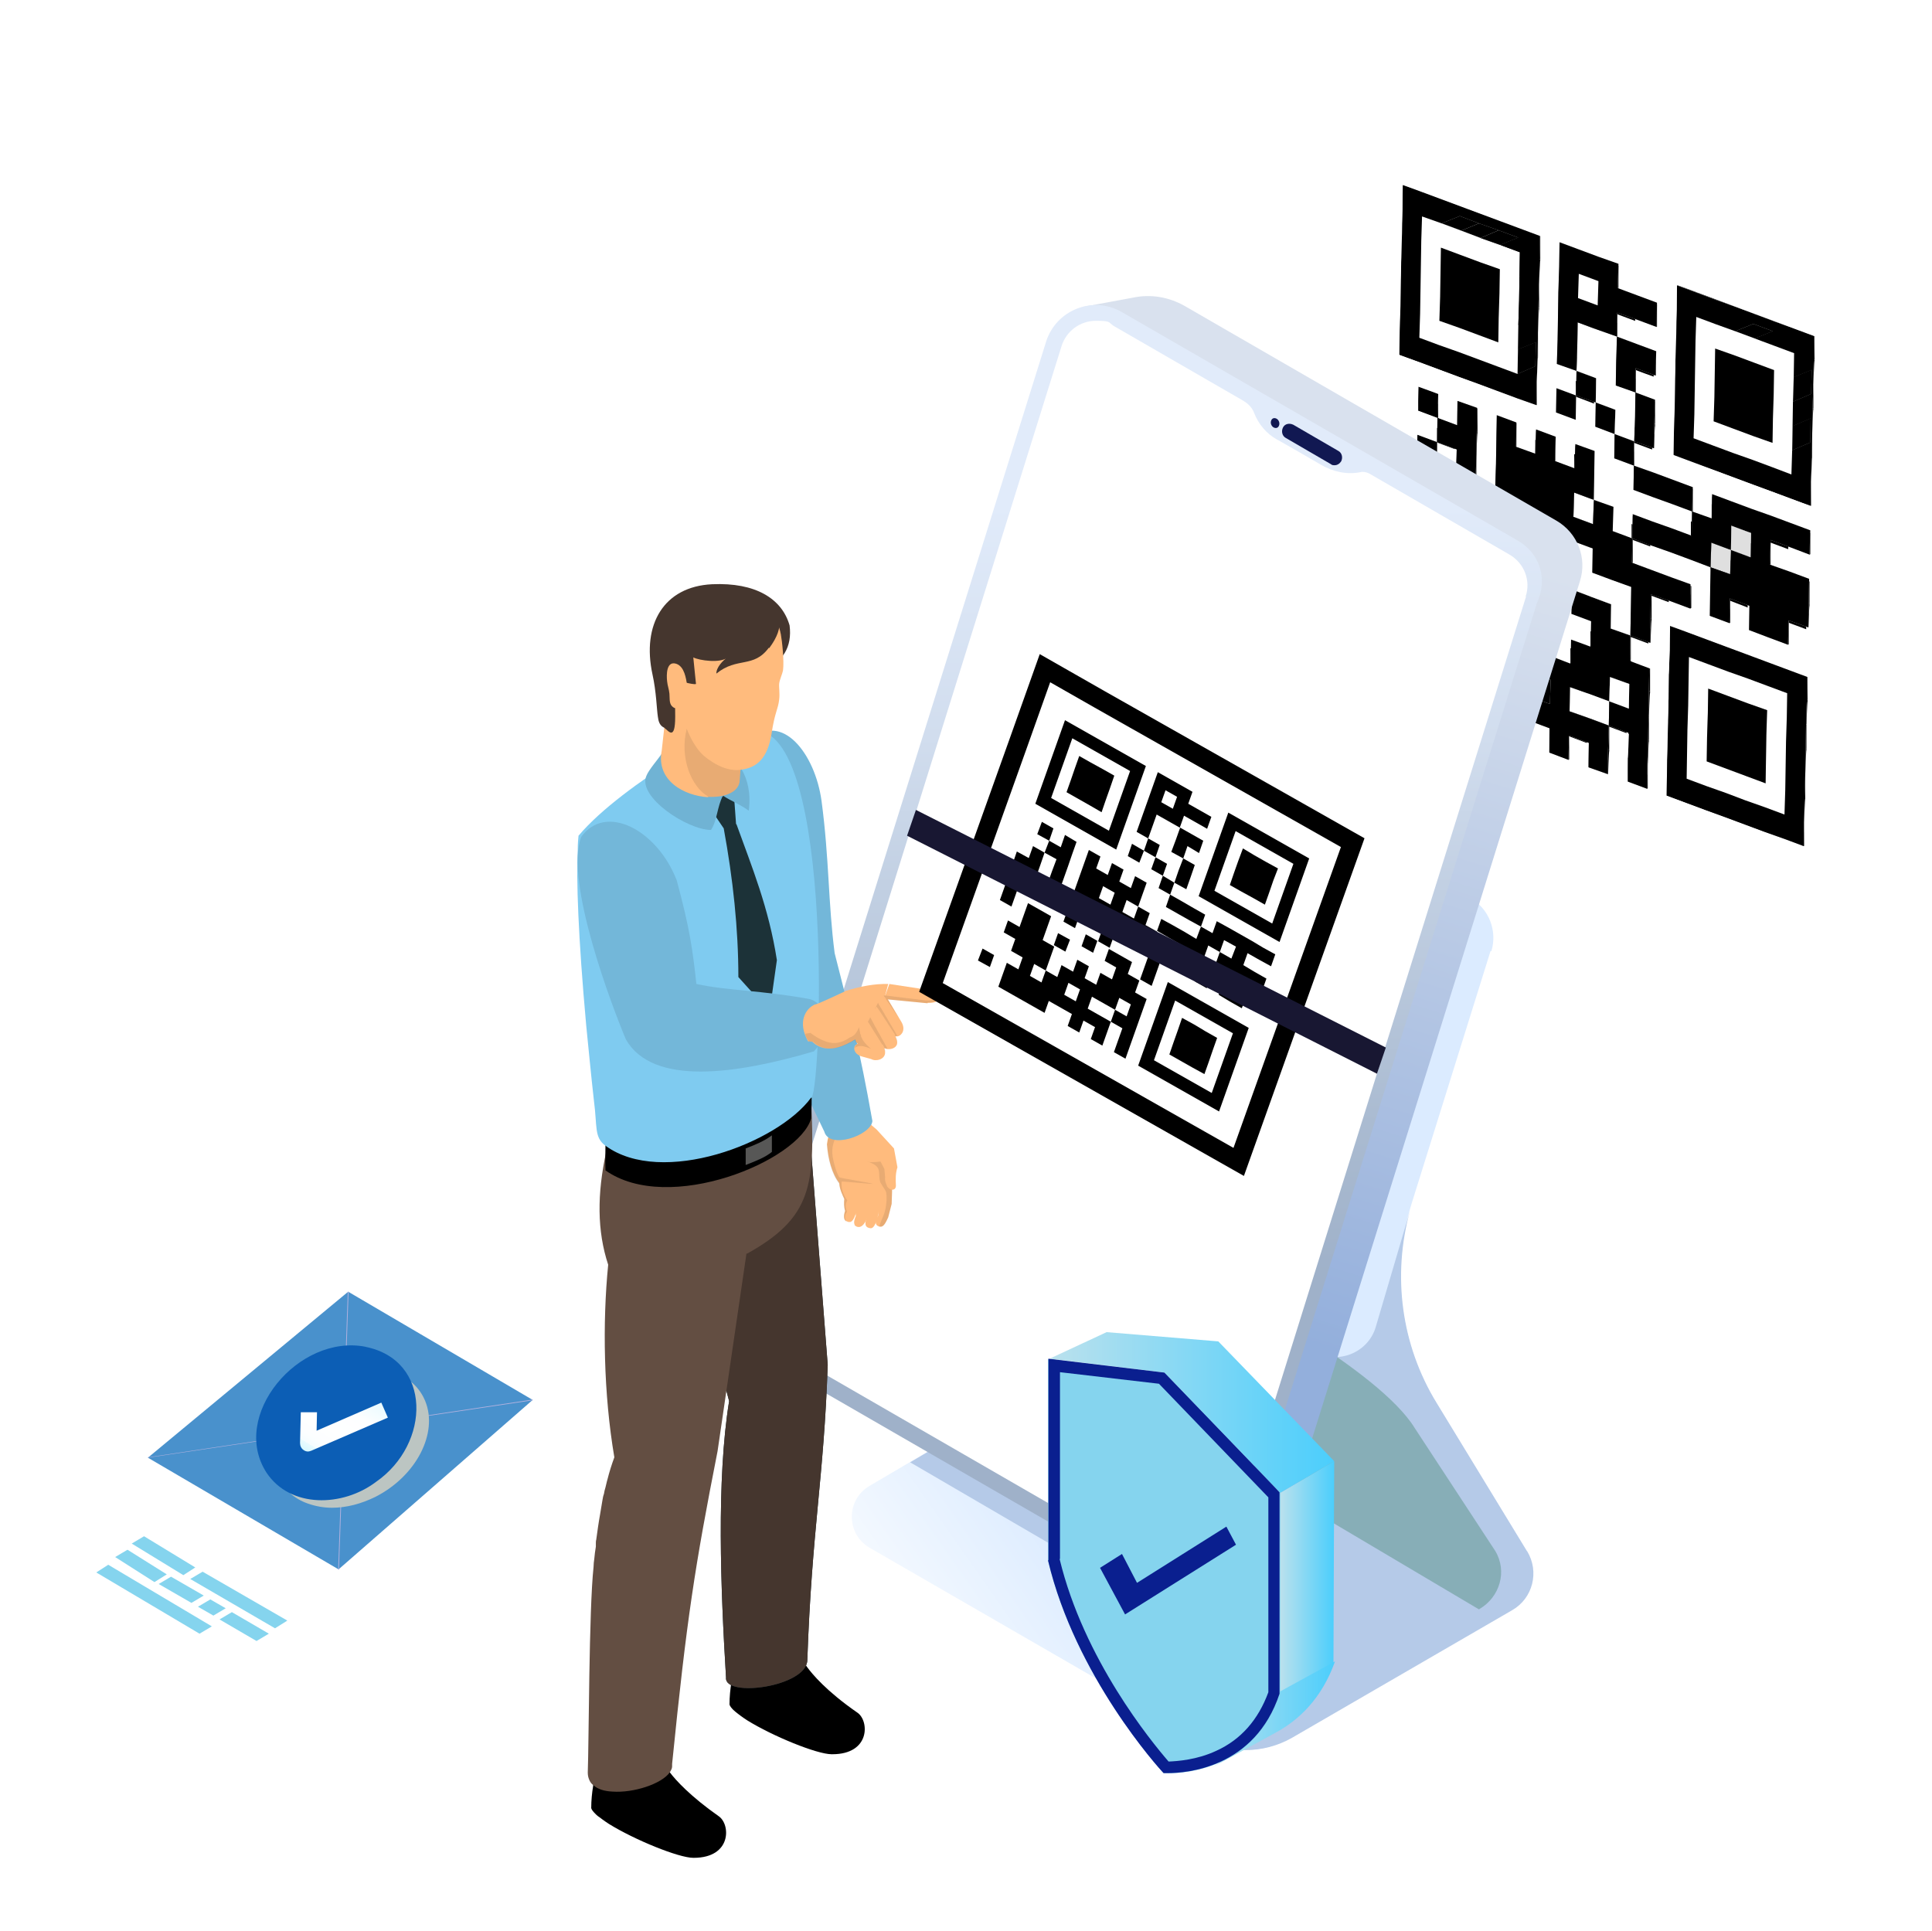 <?xml version="1.0" encoding="UTF-8"?>
<svg id="Capa_1" data-name="Capa 1" xmlns="http://www.w3.org/2000/svg" version="1.1" xmlns:xlink="http://www.w3.org/1999/xlink" viewBox="0 0 501.6 501.3">
  <defs>
    <style>
      .cls-1 {
        fill: #0a1f8f;
      }

      .cls-1, .cls-2, .cls-3, .cls-4, .cls-5, .cls-6, .cls-7, .cls-8, .cls-9, .cls-10, .cls-11, .cls-12, .cls-13, .cls-14, .cls-15, .cls-16, .cls-17, .cls-18, .cls-19, .cls-20, .cls-21, .cls-22, .cls-23, .cls-24, .cls-25, .cls-26, .cls-27, .cls-28, .cls-29, .cls-30, .cls-31, .cls-32 {
        stroke-width: 0px;
      }

      .cls-2 {
        fill: #828282;
      }

      .cls-3 {
        fill: #ffbb7d;
      }

      .cls-4 {
        fill: #0c5eb5;
      }

      .cls-5 {
        fill: #b5cae8;
      }

      .cls-6, .cls-24 {
        fill: #000;
      }

      .cls-7 {
        fill: #70b3d4;
      }

      .cls-8 {
        fill: #7fcbf0;
      }

      .cls-9 {
        fill: url(#Degradado_sin_nombre_3);
      }

      .cls-10 {
        fill: #181732;
      }

      .cls-11 {
        fill: #1d1d1b;
        opacity: .1;
      }

      .cls-11, .cls-33, .cls-34 {
        isolation: isolate;
      }

      .cls-12 {
        fill: #111852;
      }

      .cls-13 {
        fill: #b4b4b4;
      }

      .cls-14 {
        fill: #575756;
      }

      .cls-15 {
        fill: #bcc5c2;
      }

      .cls-16 {
        fill: #85d4ee;
      }

      .cls-17 {
        fill: #87aeb7;
      }

      .cls-18 {
        fill: #b1b1df;
      }

      .cls-19 {
        fill: #1c3238;
      }

      .cls-20 {
        fill: #634e42;
      }

      .cls-21 {
        fill: url(#Degradado_sin_nombre_4);
      }

      .cls-22 {
        fill: url(#Degradado_sin_nombre_7);
      }

      .cls-23 {
        fill: #45362e;
      }

      .cls-24 {
        fill-rule: evenodd;
      }

      .cls-25 {
        fill: #73b7d9;
      }

      .cls-35 {
        fill: none;
        stroke: #000;
        stroke-miterlimit: 10;
        stroke-width: 5px;
      }

      .cls-26 {
        fill: #dfdfdf;
      }

      .cls-27 {
        fill: #fff;
      }

      .cls-28 {
        fill: url(#Degradado_sin_nombre);
      }

      .cls-29 {
        fill: url(#Degradado_sin_nombre_2);
      }

      .cls-34 {
        filter: url(#drop-shadow-1);
      }

      .cls-30 {
        fill: url(#Degradado_sin_nombre_5);
      }

      .cls-36 {
        mix-blend-mode: multiply;
      }

      .cls-31 {
        fill: #4991cc;
      }

      .cls-32 {
        fill: url(#Degradado_sin_nombre_6);
      }
    </style>
    <filter id="drop-shadow-1" filterUnits="userSpaceOnUse">
      <feOffset dx="5" dy="5"/>
      <feGaussianBlur result="blur" stdDeviation="5"/>
      <feFlood flood-color="#174afc" flood-opacity=".3"/>
      <feComposite in2="blur" operator="in"/>
      <feComposite in="SourceGraphic"/>
    </filter>
    <linearGradient id="Degradado_sin_nombre" data-name="Degradado sin nombre" x1="5435.3" y1="110.5" x2="5379.9" y2="149.4" gradientTransform="translate(5625.5 504) rotate(-180)" gradientUnits="userSpaceOnUse">
      <stop offset="0" stop-color="#fff"/>
      <stop offset="1" stop-color="#dbebff"/>
    </linearGradient>
    <linearGradient id="Degradado_sin_nombre_2" data-name="Degradado sin nombre 2" x1="1012.7" y1="178.6" x2="1074.8" y2="379.2" gradientTransform="translate(-738.6 504) scale(1 -1)" gradientUnits="userSpaceOnUse">
      <stop offset="0" stop-color="#93afdc"/>
      <stop offset=".2" stop-color="#a2b9df"/>
      <stop offset="1" stop-color="#d9e1ee"/>
    </linearGradient>
    <linearGradient id="Degradado_sin_nombre_3" data-name="Degradado sin nombre 3" x1="1030.3" y1="177.4" x2="1030.3" y2="377.7" gradientTransform="translate(-738.6 504) scale(1 -1)" gradientUnits="userSpaceOnUse">
      <stop offset="0" stop-color="#9fb1c9"/>
      <stop offset=".2" stop-color="#aabbd1"/>
      <stop offset=".7" stop-color="#d1ddee"/>
      <stop offset="1" stop-color="#e1ebfa"/>
    </linearGradient>
    <linearGradient id="Degradado_sin_nombre_4" data-name="Degradado sin nombre 4" x1="-6344.5" y1="99.3" x2="-6330.4" y2="99.3" gradientTransform="translate(-6003.1 504) rotate(-180)" gradientUnits="userSpaceOnUse">
      <stop offset="0" stop-color="#4bcefc"/>
      <stop offset="1" stop-color="#bbe1ed"/>
    </linearGradient>
    <linearGradient id="Degradado_sin_nombre_5" data-name="Degradado sin nombre 5" x1="-7078" y1="63.6" x2="-7045.4" y2="63.6" gradientTransform="translate(-6736.4 504) rotate(-180)" gradientUnits="userSpaceOnUse">
      <stop offset="0" stop-color="#4bcefc"/>
      <stop offset="1" stop-color="#bbe1ed"/>
    </linearGradient>
    <linearGradient id="Degradado_sin_nombre_6" data-name="Degradado sin nombre 6" x1="-6344.5" y1="142.3" x2="-6270.6" y2="142.3" gradientTransform="translate(-6003.1 504) rotate(-180)" gradientUnits="userSpaceOnUse">
      <stop offset="0" stop-color="#4bcefc"/>
      <stop offset="1" stop-color="#bbe1ed"/>
    </linearGradient>
    <linearGradient id="Degradado_sin_nombre_7" data-name="Degradado sin nombre 7" x1="88.4" y1="148.2" x2="77.6" y2="130.2" gradientTransform="translate(0 504) scale(1 -1)" gradientUnits="userSpaceOnUse">
      <stop offset="0" stop-color="#d5f8ff"/>
      <stop offset="0" stop-color="#d9f8ff"/>
      <stop offset="0" stop-color="#eafbff"/>
      <stop offset=".2" stop-color="#f6fdff"/>
      <stop offset=".3" stop-color="#fdfeff"/>
      <stop offset=".6" stop-color="#fff"/>
      <stop offset=".8" stop-color="#fcfeff"/>
      <stop offset=".9" stop-color="#f5fdff"/>
      <stop offset=".9" stop-color="#e9fbff"/>
      <stop offset="1" stop-color="#d7f8ff"/>
      <stop offset="1" stop-color="#d5f8ff"/>
    </linearGradient>
  </defs>
  <g class="cls-34">
    <g id="Capa_1-2" data-name="Capa 1">
      <g class="cls-33">
        <polygon class="cls-6" points="435.5 71 430.4 69.1 430.3 75.4 430.2 81.8 430 88.1 429.9 94.4 429.8 100.7 429.6 107 429.5 113.3 434.6 115.2 439.7 117 444.8 118.9 449.9 120.8 454.9 122.6 460 124.5 465.1 126.4 465.2 120.1 465.4 113.8 465.5 107.4 465.6 101.1 465.8 94.8 465.9 88.5 466 82.2 460.9 80.3 455.8 78.5 450.8 76.6 445.7 74.7 440.6 72.9 435.5 71"/>
        <polygon class="cls-6" points="364.3 44.8 359.2 43 359.1 49.3 359 55.6 358.8 61.9 358.7 68.2 358.6 74.5 358.4 80.8 358.3 87.2 363.4 89 368.5 90.9 373.6 92.8 378.6 94.6 383.7 96.5 388.8 98.4 393.9 100.2 394 93.9 394.2 87.6 394.3 81.3 394.4 75 394.6 68.7 394.7 62.4 394.8 56.1 389.7 54.2 384.6 52.3 379.6 50.5 374.5 48.6 369.4 46.7 364.3 44.8"/>
        <polygon class="cls-2" points="356.6 169.2 361.3 167.2 361.4 160.9 356.8 162.9 356.6 169.2"/>
        <polygon class="cls-13" points="361.7 171.1 366.4 169.1 361.3 167.2 356.6 169.2 361.7 171.1"/>
        <polygon class="cls-6" points="361.7 171.1 366.4 169.1 366.5 162.8 361.8 164.7 361.7 171.1"/>
        <polygon class="cls-6" points="361.8 164.7 366.5 162.8 361.4 160.9 356.8 162.9 361.8 164.7"/>
        <polygon class="cls-2" points="366.6 179.2 371.3 177.3 371.5 171 366.8 172.9 366.6 179.2"/>
        <polygon class="cls-13" points="371.7 181.1 376.4 179.2 371.3 177.3 366.6 179.2 371.7 181.1"/>
        <polygon class="cls-2" points="366.8 172.9 371.5 171 371.6 164.7 366.9 166.6 366.8 172.9"/>
        <polygon class="cls-13" points="376.8 183 381.5 181 376.4 179.2 371.7 181.1 376.8 183"/>
        <polygon class="cls-2" points="362.1 152.1 366.8 150.2 366.9 143.9 362.2 145.8 362.1 152.1"/>
        <polygon class="cls-6" points="372 168.5 376.7 166.5 371.6 164.7 366.9 166.6 372 168.5"/>
        <polygon class="cls-2" points="357.3 137.6 362 135.7 362.1 129.4 357.4 131.3 357.3 137.6"/>
        <polygon class="cls-2" points="367 160.3 371.7 158.4 371.9 152.1 367.2 154 367 160.3"/>
        <polygon class="cls-13" points="367.2 154 371.9 152.1 366.8 150.2 362.1 152.1 367.2 154"/>
        <polygon class="cls-13" points="362.4 139.5 367 137.6 362 135.7 357.3 137.6 362.4 139.5"/>
        <polygon class="cls-2" points="372 168.5 376.7 166.5 376.8 160.2 372.1 162.2 372 168.5"/>
        <polygon class="cls-13" points="372.1 162.2 376.8 160.2 371.7 158.4 367 160.3 372.1 162.2"/>
        <polygon class="cls-13" points="381.9 184.8 386.6 182.9 381.5 181 376.8 183 381.9 184.8"/>
        <polygon class="cls-2" points="357.4 131.3 362.1 129.4 362.2 123.1 357.5 125 357.4 131.3"/>
        <polygon class="cls-6" points="367.3 147.7 372 145.7 366.9 143.9 362.2 145.8 367.3 147.7"/>
        <polygon class="cls-6" points="362.4 139.5 367 137.6 367.2 131.3 362.5 133.2 362.4 139.5"/>
        <polygon class="cls-2" points="367.3 147.7 372 145.7 372.1 139.4 367.4 141.4 367.3 147.7"/>
        <polygon class="cls-6" points="377.1 170.3 381.8 168.4 381.9 162.1 377.2 164 377.1 170.3"/>
        <polygon class="cls-13" points="387 186.7 391.7 184.8 386.6 182.9 381.9 184.8 387 186.7"/>
        <polygon class="cls-6" points="362.5 133.2 367.2 131.3 367.3 124.9 362.6 126.9 362.5 133.2"/>
        <polygon class="cls-6" points="362.6 126.9 367.3 124.9 362.2 123.1 357.5 125 362.6 126.9"/>
        <polygon class="cls-6" points="382.2 172.2 386.9 170.3 381.8 168.4 377.1 170.3 382.2 172.2"/>
        <polygon class="cls-2" points="357.7 118.7 362.4 116.8 362.5 110.5 357.8 112.4 357.7 118.7"/>
        <polygon class="cls-2" points="367.4 141.4 372.1 139.4 372.2 133.1 367.6 135.1 367.4 141.4"/>
        <polygon class="cls-6" points="387 186.7 391.7 184.8 391.8 178.4 387.1 180.4 387 186.7"/>
        <polygon class="cls-13" points="362.7 120.6 367.4 118.6 362.4 116.8 357.7 118.7 362.7 120.6"/>
        <polygon class="cls-13" points="382.3 165.9 387 164 381.9 162.1 377.2 164 382.3 165.9"/>
        <polygon class="cls-2" points="382.2 172.2 386.9 170.3 387 164 382.3 165.9 382.2 172.2"/>
        <polygon class="cls-6" points="362.9 114.3 367.6 112.3 362.5 110.5 357.8 112.4 362.9 114.3"/>
        <polygon class="cls-6" points="372.7 136.9 377.3 135 372.2 133.1 367.6 135.1 372.7 136.9"/>
        <polygon class="cls-6" points="382.3 165.9 387 164 387.1 157.6 382.4 159.6 382.3 165.9"/>
        <polygon class="cls-13" points="392.2 182.2 396.9 180.3 391.8 178.4 387.1 180.4 392.2 182.2"/>
        <polygon class="cls-13" points="367.8 122.4 372.5 120.5 367.4 118.6 362.7 120.6 367.8 122.4"/>
        <polygon class="cls-6" points="377.5 151.4 382.2 149.5 382.3 143.2 377.6 145.1 377.5 151.4"/>
        <polygon class="cls-6" points="387.4 167.8 392.1 165.8 387 164 382.3 165.9 387.4 167.8"/>
        <polygon class="cls-2" points="362.9 114.3 367.6 112.3 367.7 106 363 107.9 362.9 114.3"/>
        <polygon class="cls-6" points="382.4 159.6 387.1 157.6 387.2 151.4 382.6 153.3 382.4 159.6"/>
        <polygon class="cls-6" points="382.6 153.3 387.2 151.4 382.2 149.5 377.5 151.4 382.6 153.3"/>
        <polygon class="cls-6" points="367.8 122.4 372.5 120.5 372.6 114.2 368 116.1 367.8 122.4"/>
        <polygon class="cls-6" points="377.7 138.8 382.4 136.9 377.3 135 372.7 136.9 377.7 138.8"/>
        <polygon class="cls-6" points="377.6 145.1 382.3 143.2 382.4 136.9 377.7 138.8 377.6 145.1"/>
        <polygon class="cls-2" points="387.4 167.8 392.1 165.8 392.2 159.5 387.5 161.4 387.4 167.8"/>
        <polygon class="cls-2" points="397.2 190.4 401.9 188.5 402 182.2 397.3 184.1 397.2 190.4"/>
        <polygon class="cls-13" points="397.3 184.1 402 182.2 396.9 180.3 392.2 182.2 397.3 184.1"/>
        <polygon class="cls-2" points="382.6 153.3 387.2 151.4 387.4 145 382.7 147 382.6 153.3"/>
        <polygon class="cls-6" points="368 116.1 372.6 114.2 372.8 107.9 368.1 109.8 368 116.1"/>
        <polygon class="cls-6" points="368.1 109.8 372.8 107.9 367.7 106 363 107.9 368.1 109.8"/>
        <polygon class="cls-13" points="402.2 192.3 406.9 190.4 401.9 188.5 397.2 190.4 402.2 192.3"/>
        <polygon class="cls-13" points="387.6 155.1 392.3 153.2 387.2 151.4 382.6 153.3 387.6 155.1"/>
        <polygon class="cls-2" points="363.1 101.6 367.8 99.7 368 93.4 363.3 95.3 363.1 101.6"/>
        <polygon class="cls-2" points="372.9 124.3 377.6 122.4 377.7 116.1 373 118 372.9 124.3"/>
        <polygon class="cls-6" points="392.6 163.3 397.3 161.4 392.2 159.5 387.5 161.4 392.6 163.3"/>
        <polygon class="cls-2" points="368.1 109.8 372.8 107.9 372.9 101.6 368.2 103.5 368.1 109.8"/>
        <polygon class="cls-13" points="368.2 103.5 372.9 101.6 367.8 99.7 363.1 101.6 368.2 103.5"/>
        <polygon class="cls-6" points="402.2 192.3 406.9 190.4 407.1 184.1 402.4 186 402.2 192.3"/>
        <polygon class="cls-13" points="378 126.2 382.7 124.2 377.6 122.4 372.9 124.3 378 126.2"/>
        <polygon class="cls-6" points="387.8 148.8 392.5 146.9 387.4 145 382.7 147 387.8 148.8"/>
        <polygon class="cls-6" points="387.6 155.1 392.3 153.2 392.5 146.9 387.8 148.8 387.6 155.1"/>
        <polygon class="cls-6" points="397.4 177.8 402.1 175.9 402.2 169.6 397.6 171.5 397.4 177.8"/>
        <polygon class="cls-6" points="397.6 171.5 402.2 169.6 397.2 167.7 392.5 169.6 397.6 171.5"/>
        <polygon class="cls-2" points="397.4 177.8 402.1 175.9 402.2 169.6 397.6 171.5 397.4 177.8"/>
        <polygon class="cls-13" points="397.6 171.5 402.2 169.6 397.2 167.7 392.5 169.6 397.6 171.5"/>
        <polygon class="cls-13" points="373.2 111.7 377.9 109.8 372.8 107.9 368.1 109.8 373.2 111.7"/>
        <polygon class="cls-2" points="373 118 377.7 116.1 377.9 109.8 373.2 111.7 373 118"/>
        <polygon class="cls-2" points="382.8 140.7 387.5 138.7 387.6 132.4 383 134.4 382.8 140.7"/>
        <polygon class="cls-2" points="392.6 163.3 397.3 161.4 397.4 155.1 392.7 157 392.6 163.3"/>
        <polygon class="cls-6" points="363.3 95.3 363.1 101.6 368.2 103.5 368.4 97.2 363.3 95.3"/>
        <polygon class="cls-6" points="368.2 103.5 372.9 101.6 373 95.3 368.4 97.2 368.2 103.5"/>
        <polygon class="cls-6" points="368.4 97.2 373 95.3 368 93.4 363.3 95.3 368.4 97.2"/>
        <polygon class="cls-6" points="378 126.2 382.7 124.2 382.8 117.9 378.1 119.9 378 126.2"/>
        <polygon class="cls-13" points="387.9 142.5 392.6 140.6 387.5 138.7 382.8 140.7 387.9 142.5"/>
        <polygon class="cls-6" points="373.3 105.4 378 103.4 372.9 101.6 368.2 103.5 373.3 105.4"/>
        <polygon class="cls-13" points="407.5 187.9 412.2 185.9 407.1 184.1 402.4 186 407.5 187.9"/>
        <polygon class="cls-2" points="407.3 194.2 412 192.2 412.2 185.9 407.5 187.9 407.3 194.2"/>
        <polygon class="cls-2" points="383 134.4 387.6 132.4 387.8 126.1 383.1 128 383 134.4"/>
        <polygon class="cls-6" points="402.5 179.7 407.2 177.7 407.3 171.4 402.6 173.4 402.5 179.7"/>
        <polygon class="cls-6" points="378.1 119.9 382.8 117.9 383 111.6 378.3 113.6 378.1 119.9"/>
        <polygon class="cls-13" points="412.4 196 417.1 194.1 412 192.2 407.3 194.2 412.4 196"/>
        <polygon class="cls-6" points="387.9 142.5 392.6 140.6 392.7 134.3 388 136.2 387.9 142.5"/>
        <polygon class="cls-6" points="397.8 158.9 402.5 156.9 397.4 155.1 392.7 157 397.8 158.9"/>
        <polygon class="cls-6" points="397.7 165.2 402.4 163.2 402.5 156.9 397.8 158.9 397.7 165.2"/>
        <polygon class="cls-2" points="373.3 105.4 378 103.4 378.1 97.1 373.4 99.1 373.3 105.4"/>
        <polygon class="cls-6" points="407.6 181.5 412.3 179.6 407.2 177.7 402.5 179.7 407.6 181.5"/>
        <polygon class="cls-2" points="383.1 128 387.8 126.1 387.9 119.8 383.2 121.7 383.1 128"/>
        <polygon class="cls-2" points="392.9 150.7 397.5 148.8 397.7 142.5 393 144.4 392.9 150.7"/>
        <polygon class="cls-6" points="402.8 167.1 407.5 165.1 402.4 163.2 397.7 165.2 402.8 167.1"/>
        <polygon class="cls-6" points="378.3 113.6 383 111.6 383.1 105.3 378.4 107.2 378.3 113.6"/>
        <polygon class="cls-6" points="412.4 196 417.1 194.1 417.2 187.8 412.5 189.7 412.4 196"/>
        <polygon class="cls-6" points="388 136.2 392.7 134.3 392.9 128 388.2 129.9 388 136.2"/>
        <polygon class="cls-13" points="398 152.6 402.6 150.6 397.5 148.8 392.9 150.7 398 152.6"/>
        <polygon class="cls-13" points="407.7 175.2 412.4 173.3 407.3 171.4 402.6 173.4 407.7 175.2"/>
        <polygon class="cls-2" points="383.2 121.7 387.9 119.8 388 113.5 383.4 115.4 383.2 121.7"/>
        <polygon class="cls-2" points="402.8 167.1 407.5 165.1 407.6 158.8 402.9 160.8 402.8 167.1"/>
        <polygon class="cls-6" points="378.4 107.2 383.1 105.3 383.2 99 378.5 100.9 378.4 107.2"/>
        <polygon class="cls-6" points="378.5 100.9 383.2 99 378.1 97.1 373.4 99.1 378.5 100.9"/>
        <polygon class="cls-6" points="412.7 183.4 417.4 181.5 412.3 179.6 407.6 181.5 412.7 183.4"/>
        <polygon class="cls-6" points="412.5 189.7 417.2 187.8 417.4 181.5 412.7 183.4 412.5 189.7"/>
        <polygon class="cls-6" points="393 144.4 392.9 150.7 398 152.6 398.1 146.3 393 144.4"/>
        <polygon class="cls-6" points="398.1 146.3 402.8 144.3 397.7 142.5 393 144.4 398.1 146.3"/>
        <polygon class="cls-6" points="398 152.6 402.6 150.6 402.8 144.3 398.1 146.3 398 152.6"/>
        <polygon class="cls-2" points="383.4 115.4 388 113.5 388.2 107.2 383.5 109.1 383.4 115.4"/>
        <polygon class="cls-2" points="417.5 197.9 422.2 196 422.3 189.6 417.6 191.6 417.5 197.9"/>
        <polygon class="cls-13" points="393.3 131.8 398 129.8 392.9 128 388.2 129.9 393.3 131.8"/>
        <polygon class="cls-13" points="412.8 177.1 417.5 175.2 412.4 173.3 407.7 175.2 412.8 177.1"/>
        <polygon class="cls-27" points="402.5 179.7 407.6 181.5 412.7 183.4 412.8 177.1 407.7 175.2 402.6 173.4 402.5 179.7"/>
        <polygon class="cls-2" points="412.7 183.4 417.4 181.5 417.5 175.2 412.8 177.1 412.7 183.4"/>
        <polygon class="cls-13" points="422.6 199.8 427.3 197.8 422.2 196 417.5 197.9 422.6 199.8"/>
        <polygon class="cls-2" points="398.1 146.3 402.8 144.3 402.9 138 398.2 139.9 398.1 146.3"/>
        <polygon class="cls-6" points="408 162.6 412.7 160.7 407.6 158.8 402.9 160.8 408 162.6"/>
        <polygon class="cls-2" points="383.5 109.1 388.2 107.2 388.3 100.9 383.6 102.8 383.5 109.1"/>
        <polygon class="cls-2" points="417.6 191.6 422.3 189.6 422.5 183.3 417.8 185.3 417.6 191.6"/>
        <polygon class="cls-13" points="417.8 185.3 422.5 183.3 417.4 181.5 412.7 183.4 417.8 185.3"/>
        <polygon class="cls-13" points="403.2 148.1 407.9 146.2 402.8 144.3 398.1 146.3 403.2 148.1"/>
        <polygon class="cls-2" points="403 154.4 407.7 152.5 407.9 146.2 403.2 148.1 403 154.4"/>
        <polygon class="cls-6" points="412.8 177.1 417.5 175.2 417.6 168.9 413 170.8 412.8 177.1"/>
        <polygon class="cls-6" points="422.6 199.8 427.3 197.8 427.4 191.5 422.7 193.4 422.6 199.8"/>
        <polygon class="cls-13" points="398.3 133.6 403 131.7 398 129.8 393.3 131.8 398.3 133.6"/>
        <polygon class="cls-2" points="398.2 139.9 402.9 138 403 131.7 398.3 133.6 398.2 139.9"/>
        <polygon class="cls-2" points="408 162.6 412.7 160.7 412.8 154.4 408.1 156.3 408 162.6"/>
        <polygon class="cls-13" points="408.1 156.3 412.8 154.4 407.7 152.5 403 154.4 408.1 156.3"/>
        <polygon class="cls-6" points="417.9 179 422.6 177 417.5 175.2 412.8 177.1 417.9 179"/>
        <polygon class="cls-6" points="403.2 148.1 407.9 146.2 408 139.9 403.3 141.8 403.2 148.1"/>
        <polygon class="cls-6" points="388.6 111 393.2 109.1 393.4 102.7 388.7 104.7 388.6 111"/>
        <polygon class="cls-6" points="388.7 104.7 393.4 102.7 388.3 100.9 383.6 102.8 388.7 104.7"/>
        <polygon class="cls-6" points="422.7 193.4 427.4 191.5 427.5 185.2 422.9 187.1 422.7 193.4"/>
        <polygon class="cls-6" points="364.3 44.8 369 42.9 363.9 41.1 359.2 43 364.3 44.8"/>
        <polygon class="cls-6" points="408.2 150 412.9 148.1 407.9 146.2 403.2 148.1 408.2 150"/>
        <polygon class="cls-13" points="418 172.6 422.7 170.7 417.6 168.9 413 170.8 418 172.6"/>
        <polygon class="cls-2" points="417.9 179 422.6 177 422.7 170.7 418 172.6 417.9 179"/>
        <polygon class="cls-6" points="393.6 112.8 398.3 110.9 393.2 109.1 388.6 111 393.6 112.8"/>
        <polygon class="cls-2" points="427.7 201.6 432.4 199.7 432.5 193.4 427.8 195.3 427.7 201.6"/>
        <polygon class="cls-6" points="369.3 53 374 51.1 368.9 49.2 364.2 51.2 369.3 53"/>
        <polygon class="cls-6" points="403.3 141.8 408 139.9 408.1 133.6 403.4 135.5 403.3 141.8"/>
        <polygon class="cls-6" points="422.9 187.1 427.5 185.2 427.7 178.9 423 180.8 422.9 187.1"/>
        <polygon class="cls-6" points="393.4 125.5 398.5 127.3 398.6 121 393.5 119.2 393.4 125.5"/>
        <polygon class="cls-6" points="398.6 121 403.3 119.1 398.2 117.2 393.5 119.2 398.6 121"/>
        <polygon class="cls-2" points="398.5 127.3 403.2 125.4 403.3 119.1 398.6 121 398.5 127.3"/>
        <polygon class="cls-13" points="398.6 121 403.3 119.1 398.2 117.2 393.5 119.2 398.6 121"/>
        <polygon class="cls-6" points="398.5 127.3 403.2 125.4 403.3 119.1 398.6 121 398.5 127.3"/>
        <polygon class="cls-13" points="432.8 203.5 437.5 201.6 432.4 199.7 427.7 201.6 432.8 203.5"/>
        <polygon class="cls-6" points="374.2 61.2 378.9 59.3 373.8 57.4 369.1 59.3 374.2 61.2"/>
        <polygon class="cls-13" points="374.2 61.2 378.9 59.3 373.8 57.4 369.1 59.3 374.2 61.2"/>
        <polygon class="cls-2" points="393.6 112.8 398.3 110.9 398.5 104.6 393.8 106.5 393.6 112.8"/>
        <polygon class="cls-2" points="427.8 195.3 432.5 193.4 432.6 187.1 427.9 189 427.8 195.3"/>
        <polygon class="cls-6" points="369.4 46.7 374.1 44.8 369 42.9 364.3 44.8 369.4 46.7"/>
        <polygon class="cls-6" points="413.2 158.2 417.9 156.2 418 149.9 413.3 151.9 413.2 158.2"/>
        <polygon class="cls-6" points="413.3 151.9 418 149.9 412.9 148.1 408.2 150 413.3 151.9"/>
        <polygon class="cls-6" points="423 180.8 427.7 178.9 427.8 172.6 423.1 174.5 423 180.8"/>
        <polygon class="cls-13" points="374.4 54.9 379 53 374 51.1 369.3 53 374.4 54.9"/>
        <polygon class="cls-6" points="374.4 54.9 379 53 374 51.1 369.3 53 374.4 54.9"/>
        <polygon class="cls-13" points="408.5 137.4 413.2 135.4 408.1 133.6 403.4 135.5 408.5 137.4"/>
        <polygon class="cls-2" points="408.4 143.7 413.1 141.8 413.2 135.4 408.5 137.4 408.4 143.7"/>
        <polygon class="cls-6" points="384 83.9 388.7 81.9 388.8 75.6 384.1 77.6 384 83.9"/>
        <polygon class="cls-2" points="384 83.9 388.7 81.9 388.8 75.6 384.1 77.6 384 83.9"/>
        <polygon class="cls-6" points="418.3 160 423 158.1 417.9 156.2 413.2 158.2 418.3 160"/>
        <polygon class="cls-6" points="418.2 166.4 422.9 164.4 423 158.1 418.3 160 418.2 166.4"/>
        <polygon class="cls-2" points="427.9 189 432.6 187.1 432.8 180.8 428.1 182.7 427.9 189"/>
        <polygon class="cls-6" points="403.5 129.2 408.2 127.3 408.4 120.9 403.7 122.9 403.5 129.2"/>
        <polygon class="cls-13" points="437.9 205.4 442.5 203.4 437.5 201.6 432.8 203.5 437.9 205.4"/>
        <polygon class="cls-6" points="379.3 63.1 384 61.2 378.9 59.3 374.2 61.2 379.3 63.1"/>
        <polygon class="cls-13" points="379.3 63.1 384 61.2 378.9 59.3 374.2 61.2 379.3 63.1"/>
        <polygon class="cls-13" points="413.5 145.6 418.1 143.6 413.1 141.8 408.4 143.7 413.5 145.6"/>
        <polygon class="cls-2" points="389 92.1 393.6 90.1 393.8 83.8 389.1 85.7 389 92.1"/>
        <polygon class="cls-6" points="389 92.1 393.6 90.1 393.8 83.8 389.1 85.7 389 92.1"/>
        <polygon class="cls-6" points="423.1 174.5 427.8 172.6 427.9 166.3 423.2 168.2 423.1 174.5"/>
        <polygon class="cls-6" points="423.2 168.2 427.9 166.3 422.9 164.4 418.2 166.4 423.2 168.2"/>
        <polygon class="cls-6" points="367.3 147.7 362.2 145.8 362.1 152.1 367.2 154 367 160.3 372.1 162.2 372 168.5 366.9 166.6 366.8 172.9 366.6 179.2 371.7 181.1 376.8 183 381.9 184.8 387 186.7 387.1 180.4 392.2 182.2 397.3 184.1 397.2 190.4 402.2 192.3 402.4 186 407.5 187.9 407.3 194.2 412.4 196 412.5 189.7 412.7 183.4 407.6 181.5 402.5 179.7 402.6 173.4 407.7 175.2 412.8 177.1 413 170.8 418 172.6 417.9 179 412.8 177.1 412.7 183.4 417.8 185.3 417.6 191.6 417.5 197.9 422.6 199.8 422.7 193.4 422.9 187.1 423 180.8 423.1 174.5 423.2 168.2 418.2 166.4 418.3 160 413.2 158.2 413.3 151.9 408.2 150 403.2 148.1 403 154.4 408.1 156.3 408 162.6 402.9 160.8 402.8 167.1 397.7 165.2 397.8 158.9 392.7 157 392.6 163.3 387.5 161.4 387.4 167.8 382.3 165.9 382.2 172.2 377.1 170.3 377.2 164 382.3 165.9 382.4 159.6 382.6 153.3 377.5 151.4 377.6 145.1 377.7 138.8 372.7 136.9 367.6 135.1 367.4 141.4 367.3 147.7"/>
        <polygon class="cls-6" points="398.9 108.4 403.5 106.5 398.5 104.6 393.8 106.5 398.9 108.4"/>
        <polygon class="cls-6" points="398.7 114.7 403.4 112.8 403.5 106.5 398.9 108.4 398.7 114.7"/>
        <polygon class="cls-6" points="374.5 48.6 379.2 46.7 374.1 44.8 369.4 46.7 374.5 48.6"/>
        <polygon class="cls-6" points="408.6 131.1 413.3 129.1 408.2 127.3 403.5 129.2 408.6 131.1"/>
        <polygon class="cls-6" points="384.1 77.6 388.8 75.6 389 69.3 384.3 71.2 384.1 77.6"/>
        <polygon class="cls-2" points="384.1 77.6 388.8 75.6 389 69.3 384.3 71.2 384.1 77.6"/>
        <polygon class="cls-2" points="418.3 160 423 158.1 423.1 151.8 418.4 153.7 418.3 160"/>
        <polygon class="cls-6" points="393.9 100.2 398.6 98.3 398.7 92 394 93.9 393.9 100.2"/>
        <polygon class="cls-2" points="428.1 182.7 432.8 180.8 432.9 174.5 428.2 176.4 428.1 182.7"/>
        <polygon class="cls-6" points="403.8 116.6 408.5 114.7 403.4 112.8 398.7 114.7 403.8 116.6"/>
        <polygon class="cls-13" points="379.4 56.8 384.1 54.8 379 53 374.4 54.9 379.4 56.8"/>
        <polygon class="cls-6" points="379.4 56.8 384.1 54.8 379 53 374.4 54.9 379.4 56.8"/>
        <polygon class="cls-6" points="389.1 85.7 393.8 83.8 393.9 77.5 389.2 79.4 389.1 85.7"/>
        <polygon class="cls-13" points="423.4 161.9 428.1 160 423 158.1 418.3 160 423.4 161.9"/>
        <polygon class="cls-2" points="408.6 131.1 413.3 129.1 413.5 122.8 408.8 124.8 408.6 131.1"/>
        <polygon class="cls-13" points="408.8 124.8 413.5 122.8 408.4 120.9 403.7 122.9 408.8 124.8"/>
        <polygon class="cls-13" points="442.9 207.2 447.6 205.3 442.5 203.4 437.9 205.4 442.9 207.2"/>
        <polygon class="cls-6" points="369.1 59.3 369 65.7 368.9 72 368.7 78.3 373.8 80.1 378.9 82 384 83.9 384.1 77.6 384.3 71.2 384.4 64.9 379.3 63.1 374.2 61.2 369.1 59.3"/>
        <polygon class="cls-6" points="384.4 64.9 389.1 63 384 61.2 379.3 63.1 384.4 64.9"/>
        <polygon class="cls-6" points="384.3 71.2 389 69.3 389.1 63 384.4 64.9 384.3 71.2"/>
        <polygon class="cls-13" points="384.4 64.9 389.1 63 384 61.2 379.3 63.1 384.4 64.9"/>
        <polygon class="cls-2" points="384.3 71.2 389 69.3 389.1 63 384.4 64.9 384.3 71.2"/>
        <polygon class="cls-6" points="364 57.5 363.9 63.8 363.8 70.1 363.7 76.4 363.5 82.7 368.6 84.6 373.7 86.4 378.8 88.3 383.9 90.2 389 92.1 389.1 85.7 389.2 79.4 389.4 73.1 389.5 66.8 389.6 60.5 384.5 58.6 379.4 56.8 374.4 54.9 369.3 53 364.2 51.2 364 57.5"/>
        <polygon class="cls-27" points="374.4 54.9 369.3 53 364.2 51.2 364 57.5 363.9 63.8 363.8 70.1 363.7 76.4 363.5 82.7 368.6 84.6 373.7 86.4 378.8 88.3 383.9 90.2 389 92.1 389.1 85.7 389.2 79.4 389.4 73.1 389.5 66.8 389.6 60.5 384.5 58.6 379.4 56.8 374.4 54.9"/>
        <polygon class="cls-6" points="369 65.7 368.9 72 368.7 78.3 373.8 80.1 378.9 82 384 83.9 384.1 77.6 384.3 71.2 384.4 64.9 379.3 63.1 374.2 61.2 369.1 59.3 369 65.7"/>
        <polygon class="cls-2" points="418.4 153.7 423.1 151.8 423.2 145.5 418.5 147.4 418.4 153.7"/>
        <polygon class="cls-13" points="418.5 147.4 423.2 145.5 418.1 143.6 413.5 145.6 418.5 147.4"/>
        <polygon class="cls-6" points="394 93.9 398.7 92 398.9 85.7 394.2 87.6 394 93.9"/>
        <polygon class="cls-2" points="428.2 176.4 432.9 174.5 433 168.1 428.3 170.1 428.2 176.4"/>
        <polygon class="cls-2" points="403.8 116.6 408.5 114.7 408.6 108.3 404 110.3 403.8 116.6"/>
        <polygon class="cls-6" points="379.6 50.5 384.2 48.5 379.2 46.7 374.5 48.6 379.6 50.5"/>
        <polygon class="cls-6" points="389.2 79.4 393.9 77.5 394 71.2 389.4 73.1 389.2 79.4"/>
        <polygon class="cls-6" points="423.4 161.9 428.1 160 428.2 153.7 423.5 155.6 423.4 161.9"/>
        <polygon class="cls-2" points="399 102.1 403.7 100.2 403.8 93.8 399.1 95.8 399 102.1"/>
        <polygon class="cls-6" points="408.8 124.8 413.5 122.8 413.6 116.5 408.9 118.4 408.8 124.8"/>
        <polygon class="cls-13" points="384.5 58.6 389.2 56.7 384.1 54.8 379.4 56.8 384.5 58.6"/>
        <polygon class="cls-6" points="384.5 58.6 389.2 56.7 384.1 54.8 379.4 56.8 384.5 58.6"/>
        <polygon class="cls-6" points="394.2 87.6 398.9 85.7 399 79.4 394.3 81.3 394.2 87.6"/>
        <polygon class="cls-2" points="428.3 170.1 433 168.1 433.1 161.8 428.5 163.8 428.3 170.1"/>
        <polygon class="cls-13" points="404.1 104 408.8 102 403.7 100.2 399 102.1 404.1 104"/>
        <polygon class="cls-6" points="413.7 132.9 418.4 131 418.5 124.7 413.9 126.6 413.7 132.9"/>
        <polygon class="cls-6" points="413.9 126.6 418.5 124.7 413.5 122.8 408.8 124.8 413.9 126.6"/>
        <polygon class="cls-13" points="448 209.1 452.7 207.2 447.6 205.3 442.9 207.2 448 209.1"/>
        <polygon class="cls-6" points="389.4 73.1 394 71.2 394.2 64.9 389.5 66.8 389.4 73.1"/>
        <polygon class="cls-6" points="423.5 155.6 428.2 153.7 428.3 147.4 423.6 149.3 423.5 155.6"/>
        <polygon class="cls-6" points="408.9 118.4 413.6 116.5 413.7 110.2 409 112.1 408.9 118.4"/>
        <polygon class="cls-6" points="409 112.1 413.7 110.2 408.6 108.3 404 110.3 409 112.1"/>
        <polygon class="cls-6" points="384.6 52.3 389.3 50.4 384.2 48.5 379.6 50.5 384.6 52.3"/>
        <polygon class="cls-6" points="418.7 141.1 423.4 139.2 423.5 132.9 418.8 134.8 418.7 141.1"/>
        <polygon class="cls-6" points="418.8 134.8 423.5 132.9 418.4 131 413.7 132.9 418.8 134.8"/>
        <polygon class="cls-6" points="394.3 81.3 399 79.4 399.1 73.1 394.4 75 394.3 81.3"/>
        <polygon class="cls-2" points="428.5 163.8 433.1 161.8 433.3 155.5 428.6 157.5 428.5 163.8"/>
        <polygon class="cls-6" points="404.1 104 408.8 102 408.9 95.7 404.2 97.7 404.1 104"/>
        <polygon class="cls-6" points="404.2 97.7 408.9 95.7 403.8 93.8 399.1 95.8 404.2 97.7"/>
        <polygon class="cls-6" points="389.6 60.5 394.3 58.6 389.2 56.7 384.5 58.6 389.6 60.5"/>
        <polygon class="cls-6" points="389.5 66.8 394.2 64.9 394.3 58.6 389.6 60.5 389.5 66.8"/>
        <polygon class="cls-6" points="423.8 143 428.5 141.1 423.4 139.2 418.7 141.1 423.8 143"/>
        <polygon class="cls-2" points="399.2 89.5 403.9 87.5 404.1 81.2 399.4 83.2 399.2 89.5"/>
        <polygon class="cls-2" points="418.8 134.8 423.5 132.9 423.6 126.6 418.9 128.5 418.8 134.8"/>
        <polygon class="cls-13" points="453.1 211 457.8 209 452.7 207.2 448 209.1 453.1 211"/>
        <polygon class="cls-6" points="394.4 75 399.1 73.1 399.2 66.8 394.6 68.7 394.4 75"/>
        <polygon class="cls-13" points="428.7 151.1 433.4 149.2 428.3 147.4 423.6 149.3 428.7 151.1"/>
        <polygon class="cls-2" points="404.2 97.7 408.9 95.7 409 89.4 404.3 91.3 404.2 97.7"/>
        <polygon class="cls-13" points="404.3 91.3 409 89.4 403.9 87.5 399.2 89.5 404.3 91.3"/>
        <polygon class="cls-6" points="389.7 54.2 394.4 52.3 389.3 50.4 384.6 52.3 389.7 54.2"/>
        <polygon class="cls-13" points="423.9 136.7 428.6 134.7 423.5 132.9 418.8 134.8 423.9 136.7"/>
        <polygon class="cls-2" points="399.4 83.2 404.1 81.2 404.2 74.9 399.5 76.8 399.4 83.2"/>
        <polygon class="cls-6" points="433.7 159.3 438.4 157.4 433.3 155.5 428.6 157.5 433.7 159.3"/>
        <polygon class="cls-2" points="409.2 105.8 413.9 103.9 414 97.6 409.3 99.5 409.2 105.8"/>
        <polygon class="cls-13" points="409.3 99.5 414 97.6 408.9 95.7 404.2 97.7 409.3 99.5"/>
        <polygon class="cls-6" points="394.6 68.7 399.2 66.8 399.4 60.4 394.7 62.4 394.6 68.7"/>
        <polygon class="cls-6" points="428.9 144.9 433.5 142.9 428.5 141.1 423.8 143 428.9 144.9"/>
        <polygon class="cls-6" points="404.3 91.3 409 89.4 409.1 83.1 404.5 85 404.3 91.3"/>
        <polygon class="cls-6" points="438.6 167.5 443.3 165.6 438.2 163.7 433.5 165.6 438.6 167.5"/>
        <polygon class="cls-13" points="438.6 167.5 443.3 165.6 438.2 163.7 433.5 165.6 438.6 167.5"/>
        <polygon class="cls-2" points="414.1 114 418.8 112.1 418.9 105.8 414.2 107.7 414.1 114"/>
        <polygon class="cls-13" points="414.2 107.7 418.9 105.8 413.9 103.9 409.2 105.8 414.2 107.7"/>
        <polygon class="cls-6" points="424 130.4 428.7 128.4 423.6 126.6 418.9 128.5 424 130.4"/>
        <polygon class="cls-13" points="458.2 212.8 462.9 210.9 457.8 209 453.1 211 458.2 212.8"/>
        <polygon class="cls-2" points="399.5 76.8 404.2 74.9 404.3 68.6 399.6 70.6 399.5 76.8"/>
        <polygon class="cls-13" points="433.8 153 438.5 151.1 433.4 149.2 428.7 151.1 433.8 153"/>
        <polygon class="cls-6" points="409.4 93.2 414.1 91.3 409 89.4 404.3 91.3 409.4 93.2"/>
        <polygon class="cls-6" points="409.3 99.5 414 97.6 414.1 91.3 409.4 93.2 409.3 99.5"/>
        <polygon class="cls-6" points="443.6 175.7 448.3 173.8 443.2 171.9 438.5 173.8 443.6 175.7"/>
        <polygon class="cls-13" points="443.6 175.7 448.3 173.8 443.2 171.9 438.5 173.8 443.6 175.7"/>
        <polygon class="cls-2" points="419.1 122.2 423.8 120.2 423.9 113.9 419.2 115.9 419.1 122.2"/>
        <polygon class="cls-13" points="419.2 115.9 423.9 113.9 418.8 112.1 414.1 114 419.2 115.9"/>
        <polygon class="cls-6" points="394.7 62.4 399.4 60.4 399.5 54.1 394.8 56.1 394.7 62.4"/>
        <polygon class="cls-6" points="394.8 56.1 399.5 54.1 394.4 52.3 389.7 54.2 394.8 56.1"/>
        <polygon class="cls-13" points="429 138.5 433.7 136.6 428.6 134.7 423.9 136.7 429 138.5"/>
        <polygon class="cls-6" points="404.5 85 409.1 83.1 409.3 76.8 404.6 78.7 404.5 85"/>
        <polygon class="cls-6" points="438.8 161.2 443.5 159.3 438.4 157.4 433.7 159.3 438.8 161.2"/>
        <polygon class="cls-6" points="414.2 107.7 418.9 105.8 419.1 99.4 414.4 101.4 414.2 107.7"/>
        <polygon class="cls-6" points="414.4 101.4 419.1 99.4 414 97.6 409.3 99.5 414.4 101.4"/>
        <polygon class="cls-13" points="424.2 124.1 428.9 122.1 423.8 120.2 419.1 122.2 424.2 124.1"/>
        <polygon class="cls-2" points="399.6 70.6 404.3 68.6 404.5 62.3 399.8 64.2 399.6 70.6"/>
        <polygon class="cls-6" points="433.9 146.7 438.6 144.8 433.5 142.9 428.9 144.9 433.9 146.7"/>
        <polygon class="cls-6" points="433.8 153 438.5 151.1 438.6 144.8 433.9 146.7 433.8 153"/>
        <polygon class="cls-6" points="443.7 169.4 448.4 167.4 443.3 165.6 438.6 167.5 443.7 169.4"/>
        <polygon class="cls-13" points="443.7 169.4 448.4 167.4 443.3 165.6 438.6 167.5 443.7 169.4"/>
        <polygon class="cls-6" points="419.2 115.9 423.9 113.9 424 107.6 419.3 109.6 419.2 115.9"/>
        <polygon class="cls-6" points="414.2 107.7 414.1 114 419.2 115.9 419.3 109.6 414.2 107.7"/>
        <polygon class="cls-6" points="419.3 109.6 424 107.6 418.9 105.8 414.2 107.7 419.3 109.6"/>
        <polygon class="cls-6" points="453.4 198.4 458 196.4 458.2 190.1 453.5 192 453.4 198.4"/>
        <polygon class="cls-2" points="453.4 198.4 458 196.4 458.2 190.1 453.5 192 453.4 198.4"/>
        <polygon class="cls-6" points="429.1 132.2 433.8 130.3 428.7 128.4 424 130.4 429.1 132.2"/>
        <polygon class="cls-13" points="463.3 214.7 468 212.8 462.9 210.9 458.2 212.8 463.3 214.7"/>
        <polygon class="cls-6" points="448.7 177.6 453.4 175.6 448.3 173.8 443.6 175.7 448.7 177.6"/>
        <polygon class="cls-13" points="448.7 177.6 453.4 175.6 448.3 173.8 443.6 175.7 448.7 177.6"/>
        <polygon class="cls-6" points="424.3 117.7 429 115.8 423.9 113.9 419.2 115.9 424.3 117.7"/>
        <polygon class="cls-6" points="458.3 206.5 463 204.6 463.1 198.3 458.5 200.2 458.3 206.5"/>
        <polygon class="cls-2" points="458.3 206.5 463 204.6 463.1 198.3 458.5 200.2 458.3 206.5"/>
        <polygon class="cls-2" points="399.8 64.2 404.5 62.3 404.6 56 399.9 57.9 399.8 64.2"/>
        <polygon class="cls-13" points="434.1 140.4 438.8 138.5 433.7 136.6 429 138.5 434.1 140.4"/>
        <polygon class="cls-13" points="409.7 80.6 414.4 78.7 409.3 76.8 404.6 78.7 409.7 80.6"/>
        <polygon class="cls-6" points="443.9 163.1 448.5 161.1 443.5 159.3 438.8 161.2 443.9 163.1"/>
        <polygon class="cls-2" points="419.3 109.6 424 107.6 424.1 101.3 419.5 103.2 419.3 109.6"/>
        <polygon class="cls-6" points="453.5 192 458.2 190.1 458.3 183.8 453.6 185.7 453.5 192"/>
        <polygon class="cls-2" points="453.5 192 458.2 190.1 458.3 183.8 453.6 185.7 453.5 192"/>
        <polygon class="cls-13" points="429.2 125.9 433.9 124 428.9 122.1 424.2 124.1 429.2 125.9"/>
        <polygon class="cls-6" points="463.3 214.7 468 212.8 468.1 206.5 463.4 208.4 463.3 214.7"/>
        <polygon class="cls-2" points="438.9 154.9 443.6 152.9 443.7 146.6 439 148.6 438.9 154.9"/>
        <polygon class="cls-2" points="414.5 95.1 419.2 93.2 419.3 86.8 414.6 88.8 414.5 95.1"/>
        <polygon class="cls-13" points="448.8 171.2 453.5 169.3 448.4 167.4 443.7 169.4 448.8 171.2"/>
        <polygon class="cls-6" points="448.8 171.2 453.5 169.3 448.4 167.4 443.7 169.4 448.8 171.2"/>
        <polygon class="cls-13" points="424.4 111.4 429.1 109.5 424 107.6 419.3 109.6 424.4 111.4"/>
        <polygon class="cls-2" points="458.5 200.2 463.1 198.3 463.3 192 458.6 193.9 458.5 200.2"/>
        <polygon class="cls-6" points="458.5 200.2 463.1 198.3 463.3 192 458.6 193.9 458.5 200.2"/>
        <polygon class="cls-6" points="434.2 134.1 438.9 132.2 433.8 130.3 429.1 132.2 434.2 134.1"/>
        <polygon class="cls-13" points="444 156.8 448.7 154.8 443.6 152.9 438.9 154.9 444 156.8"/>
        <polygon class="cls-2" points="419.5 103.2 424.1 101.3 424.3 95 419.6 96.9 419.5 103.2"/>
        <polygon class="cls-13" points="419.6 96.9 424.3 95 419.2 93.2 414.5 95.1 419.6 96.9"/>
        <polygon class="cls-6" points="453.6 185.7 458.3 183.8 458.4 177.5 453.8 179.4 453.6 185.7"/>
        <polygon class="cls-13" points="453.8 179.4 458.4 177.5 453.4 175.6 448.7 177.6 453.8 179.4"/>
        <polygon class="cls-2" points="453.6 185.7 458.3 183.8 458.4 177.5 453.8 179.4 453.6 185.7"/>
        <polygon class="cls-6" points="458.6 193.9 463.3 192 463.4 185.7 458.7 187.6 458.6 193.9"/>
        <polygon class="cls-2" points="458.6 193.9 463.3 192 463.4 185.7 458.7 187.6 458.6 193.9"/>
        <polygon class="cls-13" points="453.9 173.1 458.6 171.2 453.5 169.3 448.8 171.2 453.9 173.1"/>
        <polygon class="cls-6" points="453.9 173.1 458.6 171.2 453.5 169.3 448.8 171.2 453.9 173.1"/>
        <polygon class="cls-6" points="458.7 187.6 463.4 185.7 463.5 179.4 458.9 181.3 458.7 187.6"/>
        <polygon class="cls-2" points="458.7 187.6 463.4 185.7 463.5 179.4 458.9 181.3 458.7 187.6"/>
        <polygon class="cls-6" points="459 175 463.7 173.1 458.6 171.2 453.9 173.1 459 175"/>
        <polygon class="cls-13" points="459 175 463.7 173.1 458.6 171.2 453.9 173.1 459 175"/>
        <polygon class="cls-2" points="458.9 181.3 463.5 179.4 463.7 173.1 459 175 458.9 181.3"/>
        <polygon class="cls-6" points="458.9 181.3 463.5 179.4 463.7 173.1 459 175 458.9 181.3"/>
        <polygon class="cls-6" points="433.7 159.3 428.6 157.5 428.5 163.8 428.3 170.1 428.2 176.4 428.1 182.7 427.9 189 427.8 195.3 427.7 201.6 432.8 203.5 437.9 205.4 442.9 207.2 448 209.1 453.1 211 458.2 212.8 463.3 214.7 463.4 208.4 463.5 202.1 463.7 195.8 463.8 189.5 463.9 183.1 464.1 176.8 464.2 170.5 459.1 168.7 454 166.8 448.9 164.9 443.9 163.1 438.8 161.2 433.7 159.3"/>
        <polygon class="cls-6" points="433.4 171.9 433.3 178.2 433.1 184.6 433 190.9 432.9 197.2 438 199.1 443.1 200.9 448.1 202.8 453.2 204.6 458.3 206.5 458.5 200.2 458.6 193.9 458.7 187.6 458.9 181.3 459 175 453.9 173.1 448.8 171.2 443.7 169.4 438.6 167.5 433.5 165.6 433.4 171.9"/>
        <polygon class="cls-27" points="443.7 169.4 438.6 167.5 433.5 165.6 433.4 171.9 433.3 178.2 433.1 184.6 433 190.9 432.9 197.2 438 199.1 443.1 200.9 448.1 202.8 453.2 204.6 458.3 206.5 458.5 200.2 458.6 193.9 458.7 187.6 458.9 181.3 459 175 453.9 173.1 448.8 171.2 443.7 169.4"/>
        <polygon class="cls-26" points="438.4 180.1 438.2 186.4 438.1 192.7 443.2 194.6 448.3 196.5 453.4 198.4 453.5 192 453.6 185.7 453.8 179.4 448.7 177.6 443.6 175.7 438.5 173.8 438.4 180.1"/>
        <polygon class="cls-6" points="429.4 119.6 434.1 117.7 429 115.8 424.3 117.7 429.4 119.6"/>
        <polygon class="cls-6" points="463.4 208.4 468.1 206.5 468.2 200.1 463.5 202.1 463.4 208.4"/>
        <polygon class="cls-6" points="405 59.8 409.7 57.9 404.6 56 399.9 57.9 405 59.8"/>
        <polygon class="cls-13" points="439.1 142.3 443.8 140.3 438.8 138.5 434.1 140.4 439.1 142.3"/>
        <polygon class="cls-2" points="439 148.6 443.7 146.6 443.8 140.3 439.1 142.3 439 148.6"/>
        <polygon class="cls-2" points="414.6 88.8 419.3 86.8 419.5 80.5 414.8 82.4 414.6 88.8"/>
        <polygon class="cls-13" points="414.8 82.4 419.5 80.5 414.4 78.7 409.7 80.6 414.8 82.4"/>
        <polygon class="cls-6" points="448.9 164.9 453.6 163 448.5 161.1 443.9 163.1 448.9 164.9"/>
        <polygon class="cls-6" points="424.4 111.4 429.1 109.5 429.2 103.2 424.5 105.1 424.4 111.4"/>
        <polygon class="cls-13" points="434.3 127.8 439 125.8 433.9 124 429.2 125.9 434.3 127.8"/>
        <polygon class="cls-2" points="434.2 134.1 438.9 132.2 439 125.8 434.3 127.8 434.2 134.1"/>
        <polygon class="cls-2" points="409.8 74.3 414.5 72.3 414.6 66 410 68 409.8 74.3"/>
        <polygon class="cls-13" points="410 68 414.6 66 409.5 64.2 404.9 66.1 410 68"/>
        <polygon class="cls-6" points="410 68 414.6 66 409.5 64.2 404.9 66.1 410 68"/>
        <polygon class="cls-6" points="409.8 74.3 414.5 72.3 414.6 66 410 68 409.8 74.3"/>
        <polygon class="cls-6" points="444 156.8 448.7 154.8 448.8 148.5 444.1 150.4 444 156.8"/>
        <polygon class="cls-6" points="419.6 96.9 424.3 95 424.4 88.7 419.7 90.6 419.6 96.9"/>
        <polygon class="cls-6" points="463.5 202.1 468.2 200.1 468.4 193.8 463.7 195.8 463.5 202.1"/>
        <polygon class="cls-6" points="439.1 142.3 443.8 140.3 444 134 439.3 135.9 439.1 142.3"/>
        <polygon class="cls-6" points="414.8 82.4 419.5 80.5 419.6 74.2 414.9 76.2 414.8 82.4"/>
        <polygon class="cls-6" points="424.7 98.8 429.4 96.9 424.3 95 419.6 96.9 424.7 98.8"/>
        <polygon class="cls-6" points="424.5 105.1 429.2 103.2 429.4 96.9 424.7 98.8 424.5 105.1"/>
        <polygon class="cls-6" points="434.3 127.8 439 125.8 439.1 119.5 434.5 121.5 434.3 127.8"/>
        <polygon class="cls-6" points="434.5 121.5 439.1 119.5 434.1 117.7 429.4 119.6 434.5 121.5"/>
        <polygon class="cls-6" points="410.1 61.7 414.8 59.7 409.7 57.9 405 59.8 410.1 61.7"/>
        <polygon class="cls-6" points="444.2 144.1 448.9 142.2 443.8 140.3 439.1 142.3 444.2 144.1"/>
        <polygon class="cls-6" points="419.9 84.3 424.5 82.4 419.5 80.5 414.8 82.4 419.9 84.3"/>
        <polygon class="cls-6" points="454 166.8 458.7 164.9 453.6 163 448.9 164.9 454 166.8"/>
        <polygon class="cls-6" points="463.7 195.8 468.4 193.8 468.5 187.5 463.8 189.5 463.7 195.8"/>
        <polygon class="cls-6" points="439.4 129.6 444.1 127.7 439 125.8 434.3 127.8 439.4 129.6"/>
        <polygon class="cls-13" points="449.2 152.3 453.9 150.4 448.8 148.5 444.1 150.4 449.2 152.3"/>
        <polygon class="cls-2" points="449.1 158.6 453.8 156.7 453.9 150.4 449.2 152.3 449.1 158.6"/>
        <polygon class="cls-13" points="424.8 92.5 429.5 90.6 424.4 88.7 419.7 90.6 424.8 92.5"/>
        <polygon class="cls-2" points="444.2 144.1 448.9 142.2 449.1 135.9 444.4 137.8 444.2 144.1"/>
        <polygon class="cls-13" points="444.4 137.8 449.1 135.9 444 134 439.3 135.9 444.4 137.8"/>
        <polygon class="cls-6" points="444.4 137.8 449.1 135.9 449.2 129.6 444.5 131.5 444.4 137.8"/>
        <polygon class="cls-26" points="444.4 137.8 439.3 135.9 439.1 142.3 444.2 144.1 444.4 137.8"/>
        <polygon class="cls-13" points="420 78 424.7 76.1 419.6 74.2 414.9 76.2 420 78"/>
        <polygon class="cls-13" points="454.1 160.5 458.8 158.6 453.8 156.7 449.1 158.6 454.1 160.5"/>
        <polygon class="cls-6" points="463.8 189.5 468.5 187.5 468.6 181.2 463.9 183.1 463.8 189.5"/>
        <polygon class="cls-2" points="439.4 129.6 444.1 127.7 444.2 121.4 439.5 123.3 439.4 129.6"/>
        <polygon class="cls-6" points="415 69.8 419.7 67.9 419.9 61.6 415.2 63.5 415 69.8"/>
        <polygon class="cls-6" points="415.2 63.5 419.9 61.6 414.8 59.7 410.1 61.7 415.2 63.5"/>
        <polygon class="cls-6" points="424.8 92.5 429.5 90.6 429.6 84.3 425 86.2 424.8 92.5"/>
        <polygon class="cls-6" points="425 86.2 429.6 84.3 424.5 82.4 419.9 84.3 425 86.2"/>
        <polygon class="cls-6" points="459.1 168.7 463.8 166.7 458.7 164.9 454 166.8 459.1 168.7"/>
        <polygon class="cls-6" points="420.1 71.7 424.8 69.8 419.7 67.9 415 69.8 420.1 71.7"/>
        <polygon class="cls-6" points="463.9 183.1 468.6 181.2 468.8 174.9 464.1 176.8 463.9 183.1"/>
        <polygon class="cls-6" points="449.5 139.7 454.1 137.8 449.1 135.9 444.4 137.8 449.5 139.7"/>
        <polygon class="cls-13" points="425.1 79.9 429.8 77.9 424.7 76.1 420 78 425.1 79.9"/>
        <polygon class="cls-13" points="459.2 162.4 463.9 160.4 458.8 158.6 454.1 160.5 459.2 162.4"/>
        <polygon class="cls-6" points="444.6 125.2 449.3 123.3 444.2 121.4 439.5 123.3 444.6 125.2"/>
        <polygon class="cls-6" points="464.2 170.5 468.9 168.6 463.8 166.7 459.1 168.7 464.2 170.5"/>
        <polygon class="cls-6" points="464.1 176.8 468.8 174.9 468.9 168.6 464.2 170.5 464.1 176.8"/>
        <polygon class="cls-13" points="449.6 133.4 454.3 131.4 449.2 129.6 444.5 131.5 449.6 133.4"/>
        <polygon class="cls-2" points="449.5 139.7 454.1 137.8 454.3 131.4 449.6 133.4 449.5 139.7"/>
        <polygon class="cls-6" points="425.2 73.6 429.9 71.6 424.8 69.8 420.1 71.7 425.2 73.6"/>
        <polygon class="cls-6" points="425.1 79.9 429.8 77.9 429.9 71.6 425.2 73.6 425.1 79.9"/>
        <polygon class="cls-6" points="459.2 162.4 463.9 160.4 464 154.1 459.4 156.1 459.2 162.4"/>
        <polygon class="cls-6" points="449.7 127.1 454.4 125.1 449.3 123.3 444.6 125.2 449.7 127.1"/>
        <polygon class="cls-6" points="454.5 141.6 459.2 139.6 459.4 133.3 454.7 135.2 454.5 141.6"/>
        <polygon class="cls-13" points="464.5 157.9 469.1 156 464 154.1 459.4 156.1 464.5 157.9"/>
        <polygon class="cls-6" points="459.6 143.4 464.3 141.5 459.2 139.6 454.5 141.6 459.6 143.4"/>
        <polygon class="cls-6" points="454.8 128.9 459.5 127 454.4 125.1 449.7 127.1 454.8 128.9"/>
        <polygon class="cls-6" points="464.5 157.9 469.1 156 469.3 149.7 464.6 151.6 464.5 157.9"/>
        <polygon class="cls-13" points="459.8 137.1 464.5 135.2 459.4 133.3 454.7 135.2 459.8 137.1"/>
        <polygon class="cls-6" points="464.7 145.3 469.4 143.4 464.3 141.5 459.6 143.4 464.7 145.3"/>
        <polygon class="cls-6" points="464.6 151.6 469.3 149.7 469.4 143.4 464.7 145.3 464.6 151.6"/>
        <polygon class="cls-6" points="459.9 130.8 464.6 128.9 459.5 127 454.8 128.9 459.9 130.8"/>
        <polygon class="cls-6" points="435.5 71 440.2 69.1 435.1 67.2 430.4 69.1 435.5 71"/>
        <polygon class="cls-13" points="464.8 139 469.5 137.1 464.5 135.2 459.8 137.1 464.8 139"/>
        <polygon class="cls-6" points="440.5 79.2 445.1 77.2 440.1 75.4 435.4 77.3 440.5 79.2"/>
        <polygon class="cls-6" points="445.4 87.3 450.1 85.4 445 83.6 440.3 85.5 445.4 87.3"/>
        <polygon class="cls-13" points="445.4 87.3 450.1 85.4 445 83.6 440.3 85.5 445.4 87.3"/>
        <polygon class="cls-6" points="464.8 139 469.5 137.1 469.7 130.8 465 132.7 464.8 139"/>
        <polygon class="cls-6" points="465 132.7 469.7 130.8 464.6 128.9 459.9 130.8 465 132.7"/>
        <polygon class="cls-6" points="440.6 72.9 445.3 70.9 440.2 69.1 435.5 71 440.6 72.9"/>
        <polygon class="cls-6" points="445.5 81 450.2 79.1 445.1 77.2 440.5 79.2 445.5 81"/>
        <polygon class="cls-6" points="455.2 110 459.9 108.1 460 101.8 455.3 103.7 455.2 110"/>
        <polygon class="cls-2" points="455.2 110 459.9 108.1 460 101.8 455.3 103.7 455.2 110"/>
        <polygon class="cls-6" points="450.5 89.2 455.2 87.3 450.1 85.4 445.4 87.3 450.5 89.2"/>
        <polygon class="cls-13" points="450.5 89.2 455.2 87.3 450.1 85.4 445.4 87.3 450.5 89.2"/>
        <polygon class="cls-6" points="460.1 118.2 464.8 116.3 465 109.9 460.3 111.9 460.1 118.2"/>
        <polygon class="cls-6" points="445.7 74.7 450.4 72.8 445.3 70.9 440.6 72.9 445.7 74.7"/>
        <polygon class="cls-6" points="455.3 103.7 460 101.8 460.1 95.5 455.5 97.4 455.3 103.7"/>
        <polygon class="cls-2" points="455.3 103.7 460 101.8 460.1 95.5 455.5 97.4 455.3 103.7"/>
        <polygon class="cls-6" points="465.1 126.4 469.8 124.4 469.9 118.1 465.2 120.1 465.1 126.4"/>
        <polygon class="cls-13" points="450.6 82.9 455.3 81 450.2 79.1 445.5 81 450.6 82.9"/>
        <polygon class="cls-6" points="450.6 82.9 455.3 81 450.2 79.1 445.5 81 450.6 82.9"/>
        <polygon class="cls-2" points="460.3 111.9 465 109.9 465.1 103.6 460.4 105.6 460.3 111.9"/>
        <polygon class="cls-6" points="460.3 111.9 465 109.9 465.1 103.6 460.4 105.6 460.3 111.9"/>
        <polygon class="cls-6" points="455.5 97.4 460.1 95.5 460.3 89.2 455.6 91.1 455.5 97.4"/>
        <polygon class="cls-6" points="455.6 91.1 460.3 89.2 455.2 87.3 450.5 89.2 455.6 91.1"/>
        <polygon class="cls-6" points="440.3 85.5 440.2 91.8 440.1 98.1 439.9 104.4 445 106.3 450.1 108.2 455.2 110 455.3 103.7 455.5 97.4 455.6 91.1 450.5 89.2 445.4 87.3 440.3 85.5"/>
        <polygon class="cls-13" points="455.6 91.1 460.3 89.2 455.2 87.3 450.5 89.2 455.6 91.1"/>
        <polygon class="cls-2" points="455.5 97.4 460.1 95.5 460.3 89.2 455.6 91.1 455.5 97.4"/>
        <polygon class="cls-6" points="465.2 120.1 469.9 118.1 470 111.8 465.4 113.8 465.2 120.1"/>
        <polygon class="cls-6" points="450.8 76.6 455.5 74.7 450.4 72.8 445.7 74.7 450.8 76.6"/>
        <polygon class="cls-6" points="460.4 105.6 465.1 103.6 465.2 97.3 460.5 99.3 460.4 105.6"/>
        <polygon class="cls-6" points="455.7 84.8 460.4 82.8 455.3 81 450.6 82.9 455.7 84.8"/>
        <polygon class="cls-6" points="465.4 113.8 470 111.8 470.2 105.5 465.5 107.4 465.4 113.8"/>
        <polygon class="cls-2" points="460.5 99.3 465.2 97.3 465.4 91 460.7 92.9 460.5 99.3"/>
        <polygon class="cls-6" points="460.5 99.3 465.2 97.3 465.4 91 460.7 92.9 460.5 99.3"/>
        <polygon class="cls-6" points="455.8 78.5 460.5 76.5 455.5 74.7 450.8 76.6 455.8 78.5"/>
        <polygon class="cls-6" points="465.5 107.4 470.2 105.5 470.3 99.2 465.6 101.1 465.5 107.4"/>
        <polygon class="cls-6" points="460.7 92.9 465.4 91 465.5 84.7 460.8 86.7 460.7 92.9"/>
        <polygon class="cls-6" points="460.8 86.7 465.5 84.7 460.4 82.8 455.7 84.8 460.8 86.7"/>
        <polygon class="cls-6" points="465.6 101.1 470.3 99.2 470.4 92.9 465.8 94.8 465.6 101.1"/>
        <polygon class="cls-6" points="460.9 80.3 465.6 78.4 460.5 76.5 455.8 78.5 460.9 80.3"/>
        <polygon class="cls-6" points="465.8 94.8 470.4 92.9 470.6 86.6 465.9 88.5 465.8 94.8"/>
        <polygon class="cls-6" points="466 82.2 470.7 80.3 465.6 78.4 460.9 80.3 466 82.2"/>
        <polygon class="cls-6" points="465.9 88.5 470.6 86.6 470.7 80.3 466 82.2 465.9 88.5"/>
        <path class="cls-27" d="M339.4,10.3l-3.8,183,147.5,54.1,3.8-183L339.4,10.3ZM465.2,120.1v6.3c-.1,0-5.2-1.9-5.2-1.9l-5.1-1.9-5.1-1.9-5.1-1.9-5.1-1.9-5.1-1.9-5.1-1.9v-6.3c.1,0,.3-6.3.3-6.3v-6.3c.1,0,.3-6.3.3-6.3v-6.3c.1,0,.3-6.3.3-6.3v-6.3c.1,0,5.2,1.9,5.2,1.9l5.1,1.9,5.1,1.9,5.1,1.9,5.1,1.9,5.1,1.9,5.1,1.9v6.3c-.1,0-.3,6.3-.3,6.3v6.3c-.1,0-.3,6.3-.3,6.3v6.3c-.1,0-.3,6.3-.3,6.3M428.5,163.8v-6.3c.1,0,5.2,1.9,5.2,1.9l5.1,1.9,5.1,1.9,5.1,1.9,5.1,1.9,5.1,1.9,5.1,1.9v6.3c-.1,0-.3,6.3-.3,6.3v6.3c-.1,0-.3,6.3-.3,6.3v6.3c-.1,0-.3,6.3-.3,6.3v6.3c-.1,0-5.2-1.9-5.2-1.9l-5.1-1.9-5.1-1.9-5.1-1.9-5.1-1.9-5.1-1.9-5.1-1.9v-6.3c.1,0,.3-6.3.3-6.3v-6.3c.1,0,.3-6.3.3-6.3v-6.3c.1,0,.3-6.3.3-6.3M367,160.3v-6.3c.1,0-4.9-1.9-4.9-1.9v-6.3c.1,0,5.2,1.9,5.2,1.9v-6.3c.1,0,.3-6.3.3-6.3l5.1,1.9,5.1,1.9v6.3c-.1,0-.3,6.3-.3,6.3l5.1,1.9v-6.3c.1,0,5.2,1.9,5.2,1.9v6.3c-.1,0-5.2-1.9-5.2-1.9v6.3c-.1,0-.3,6.3-.3,6.3l5.1,1.9v-6.3c.1,0,5.2,1.9,5.2,1.9v-6.3c.1,0,5.2,1.9,5.2,1.9v6.3c-.1,0,4.9,1.9,4.9,1.9v-6.3c.1,0,5.2,1.9,5.2,1.9v-6.3c.1,0-5-1.9-5-1.9v-6.3c.1,0-4.9-1.9-4.9-1.9v6.3c-.1,0-5.2-1.9-5.2-1.9v-6.3c.1,0,5.2,1.9,5.2,1.9v-6.3c.1,0,.3-6.3.3-6.3l-5.1-1.9-5.1-1.9v6.3c-.1,0-.3,6.3-.3,6.3l-5.1-1.9v-6.3c.1,0,.3-6.3.3-6.3v-6.3c.1,0,.3-6.3.3-6.3v-6.3c.1,0,.3-6.3.3-6.3l5.1,1.9v6.3c-.1,0,4.9,1.9,4.9,1.9v-6.3c.1,0,5.2,1.9,5.2,1.9v6.3c-.1,0,4.9,1.9,4.9,1.9v-6.3c.1,0,5.2,1.9,5.2,1.9v6.3c-.1,0-.3,6.3-.3,6.3l5.1,1.9v6.3c-.1,0,4.9,1.9,4.9,1.9v-6.3c.1,0,5.2,1.9,5.2,1.9l5.1,1.9,5.1,1.9v-6.3c.1,0-4.9-1.9-4.9-1.9l-5.1-1.9-5.1-1.9v-6.3c.1,0-4.9-1.9-4.9-1.9v-6.3c.1,0-4.9-1.9-4.9-1.9v-6.3c.1,0-5-1.9-5-1.9v6.3c-.1,0-5.2-1.9-5.2-1.9v-6.3c.1,0,5.2,1.9,5.2,1.9v-6.3c.1,0-4.9-1.9-4.9-1.9v-6.3c.1,0,.3-6.3.3-6.3v-6.3c.1,0,.3-6.3.3-6.3v-6.3c.1,0,5.2,1.9,5.2,1.9l5.1,1.9,5.1,1.9v6.3c-.1,0,4.9,1.9,4.9,1.9l5.1,1.9v6.3c-.1,0-5.2-1.9-5.2-1.9l-5.1-1.9v6.3c-.1,0,4.9,1.9,4.9,1.9l5.1,1.9v6.3c-.1,0-5.2-1.9-5.2-1.9v6.3c-.1,0,5,1.9,5,1.9v6.3c-.1,0-.3,6.3-.3,6.3l-5.1-1.9v6.3c-.1,0,5,1.9,5,1.9l5.1,1.9,5.1,1.9v6.3c-.1,0,4.9,1.9,4.9,1.9v-6.3c.1,0,5.2,1.9,5.2,1.9l5.1,1.9,5.1,1.9,5.1,1.9,5.1,1.9v6.3c-.1,0-5.2-1.9-5.2-1.9l-5.1-1.9v6.3c-.1,0,5,1.9,5,1.9l5.1,1.9v6.3c-.1,0-.3,6.3-.3,6.3l-5.1-1.9v6.3c-.1,0-5.2-1.9-5.2-1.9l-5.1-1.9v-6.3c.1,0-4.9-1.9-4.9-1.9v6.3c-.1,0-5.2-1.9-5.2-1.9v-6.3c.1,0,.3-6.3.3-6.3l-5.1-1.9-5.1-1.9-5.1-1.9-5.1-1.9v6.3c-.1,0,5,1.9,5,1.9l5.1,1.9,5.1,1.9v6.3c-.1,0-5.2-1.9-5.2-1.9l-5.1-1.9v6.3c-.1,0-.3,6.3-.3,6.3l-5.1-1.9v6.3c-.1,0,5,1.9,5,1.9v6.3c-.1,0-.3,6.3-.3,6.3v6.3c-.1,0-.3,6.3-.3,6.3v6.3c-.1,0-5.2-1.9-5.2-1.9v-6.3c.1,0,.3-6.3.3-6.3l-5.1-1.9v6.3c-.1,0-.3,6.3-.3,6.3l-5.1-1.9v-6.3c.1,0-5-1.9-5-1.9v6.3c-.1,0-5.2-1.9-5.2-1.9v-6.3c.1,0-4.9-1.9-4.9-1.9l-5.1-1.9v6.3c-.1,0-5.2-1.9-5.2-1.9l-5.1-1.9-5.1-1.9-5.1-1.9v-6.3c.1,0,.3-6.3.3-6.3l5.1,1.9v-6.3c.1,0-5-1.9-5-1.9M356.6,169.2v-6.3c.1,0,5.2,1.9,5.2,1.9v6.3c-.1,0-5.2-1.9-5.2-1.9M357.4,131.3v-6.3c.1,0,5.2,1.9,5.2,1.9v6.3c-.1,0-.3,6.3-.3,6.3l-5.1-1.9v-6.3M357.7,118.7v-6.3c.1,0,5.2,1.9,5.2,1.9v-6.3c.1,0,5.2,1.9,5.2,1.9v-6.3c.1,0-4.9-1.9-4.9-1.9v-6.3c.1,0,5.2,1.9,5.2,1.9v6.3c-.1,0,5,1.9,5,1.9v-6.3c.1,0,5.2,1.9,5.2,1.9v6.3c-.1,0-.3,6.3-.3,6.3v6.3c-.1,0-.3,6.3-.3,6.3l-5.1-1.9v-6.3c.1,0,.3-6.3.3-6.3l-5.1-1.9v6.3c-.1,0-.3,6.3-.3,6.3l-5.1-1.9-5.1-1.9M359.1,49.3v-6.3c.1,0,5.2,1.9,5.2,1.9l5.1,1.9,5.1,1.9,5.1,1.9,5.1,1.9,5.1,1.9,5.1,1.9v6.3c-.1,0-.3,6.3-.3,6.3v6.3c-.1,0-.3,6.3-.3,6.3v6.3c-.1,0-.3,6.3-.3,6.3v6.3c-.1,0-5.2-1.9-5.2-1.9l-5.1-1.9-5.1-1.9-5.1-1.9-5.1-1.9-5.1-1.9-5.1-1.9v-6.3c.1,0,.3-6.3.3-6.3v-6.3c.1,0,.3-6.3.3-6.3v-6.3c.1,0,.3-6.3.3-6.3"/>
        <polygon class="cls-6" points="356.8 162.9 356.6 169.2 361.7 171.1 361.8 164.7 356.8 162.9"/>
        <polygon class="cls-6" points="357.5 125 357.4 131.3 357.3 137.6 362.4 139.5 362.5 133.2 362.6 126.9 357.5 125"/>
        <polygon class="cls-26" points="377.1 170.3 382.2 172.2 382.3 165.9 377.2 164 377.1 170.3"/>
        <polygon class="cls-6" points="363 107.9 362.9 114.3 357.8 112.4 357.7 118.7 362.7 120.6 367.8 122.4 368 116.1 368.1 109.8 363 107.9"/>
        <polygon class="cls-6" points="382.7 147 382.6 153.3 387.6 155.1 387.8 148.8 382.7 147"/>
        <polygon class="cls-26" points="397.4 177.8 397.6 171.5 392.5 169.6 392.3 175.9 397.4 177.8"/>
        <polygon class="cls-6" points="392.3 175.9 397.4 177.8 397.6 171.5 392.5 169.6 392.3 175.9"/>
        <polygon class="cls-6" points="373.4 99.1 373.3 105.4 368.2 103.5 368.1 109.8 373.2 111.7 373 118 372.9 124.3 378 126.2 378.1 119.9 378.3 113.6 378.4 107.2 378.5 100.9 373.4 99.1"/>
        <polygon class="cls-27" points="418 172.6 413 170.8 412.8 177.1 417.9 179 418 172.6"/>
        <polygon class="cls-26" points="393.5 119.2 393.4 125.5 398.5 127.3 398.6 121 393.5 119.2"/>
        <polygon class="cls-27" points="403.5 129.2 408.6 131.1 408.8 124.8 403.7 122.9 403.5 129.2"/>
        <polygon class="cls-27" points="413.3 151.9 413.2 158.2 418.3 160 418.4 153.7 418.5 147.4 413.5 145.6 408.4 143.7 408.5 137.4 403.4 135.5 403.3 141.8 403.2 148.1 408.2 150 413.3 151.9"/>
        <polygon class="cls-6" points="399.1 95.8 399 102.1 404.1 104 404.2 97.7 399.1 95.8"/>
        <polygon class="cls-6" points="404.3 91.3 404.2 97.7 409.3 99.5 409.4 93.2 404.3 91.3"/>
        <polygon class="cls-6" points="409.3 99.5 409.2 105.8 414.2 107.7 414.4 101.4 409.3 99.5"/>
        <polygon class="cls-6" points="439.5 123.3 439.4 129.6 434.3 127.8 434.2 134.1 429.1 132.2 424 130.4 418.9 128.5 418.8 134.8 423.9 136.7 429 138.5 434.1 140.4 439.1 142.3 439.3 135.9 444.4 137.8 444.5 131.5 449.6 133.4 449.5 139.7 444.4 137.8 444.2 144.1 439.1 142.3 439 148.6 438.9 154.9 444 156.8 444.1 150.4 449.2 152.3 449.1 158.6 454.1 160.5 459.2 162.4 459.4 156.1 464.5 157.9 464.6 151.6 464.7 145.3 459.6 143.4 454.5 141.6 454.7 135.2 459.8 137.1 464.8 139 465 132.7 459.9 130.8 454.8 128.9 449.7 127.1 444.6 125.2 439.5 123.3"/>
        <polygon class="cls-6" points="388.7 104.7 383.6 102.8 383.5 109.1 383.4 115.4 383.2 121.7 383.1 128 383 134.4 382.8 140.7 387.9 142.5 388 136.2 388.2 129.9 393.3 131.8 398.3 133.6 398.2 139.9 398.1 146.3 403.2 148.1 403.3 141.8 403.4 135.5 408.5 137.4 408.4 143.7 413.5 145.6 418.5 147.4 418.4 153.7 418.3 160 423.4 161.9 423.5 155.6 423.6 149.3 428.7 151.1 433.8 153 433.9 146.7 428.9 144.9 423.8 143 418.7 141.1 418.8 134.8 413.7 132.9 413.9 126.6 408.8 124.8 408.6 131.1 403.5 129.2 403.7 122.9 408.8 124.8 408.9 118.4 409 112.1 404 110.3 403.8 116.6 398.7 114.7 398.9 108.4 393.8 106.5 393.6 112.8 388.6 111 388.7 104.7"/>
        <polygon class="cls-6" points="438.5 173.8 438.4 180.1 438.2 186.4 438.1 192.7 443.2 194.6 448.3 196.5 453.4 198.4 453.5 192 453.6 185.7 453.8 179.4 448.7 177.6 443.6 175.7 438.5 173.8"/>
        <polygon class="cls-27" points="414.4 101.4 414.2 107.7 419.3 109.6 419.5 103.2 419.6 96.9 414.5 95.1 414.6 88.8 414.8 82.4 409.7 80.6 404.6 78.7 404.5 85 404.3 91.3 409.4 93.2 409.3 99.5 414.4 101.4"/>
        <polygon class="cls-26" points="404.9 66.1 404.7 72.4 409.8 74.3 410 68 404.9 66.1"/>
        <polygon class="cls-6" points="419.6 96.9 419.5 103.2 419.3 109.6 424.4 111.4 424.5 105.1 424.7 98.8 419.6 96.9"/>
        <polygon class="cls-6" points="419.2 115.9 419.1 122.2 424.2 124.1 429.2 125.9 434.3 127.8 434.5 121.5 429.4 119.6 424.3 117.7 419.2 115.9"/>
        <polygon class="cls-6" points="414.8 82.4 414.6 88.8 414.5 95.1 419.6 96.9 419.7 90.6 424.8 92.5 425 86.2 419.9 84.3 414.8 82.4"/>
        <polygon class="cls-26" points="449.6 133.4 444.5 131.5 444.4 137.8 449.5 139.7 449.6 133.4"/>
        <polygon class="cls-6" points="405 59.8 399.9 57.9 399.8 64.2 399.6 70.6 399.5 76.8 399.4 83.2 399.2 89.5 404.3 91.3 404.5 85 404.6 78.7 409.7 80.6 414.8 82.4 414.9 76.2 420 78 425.1 79.9 425.2 73.6 420.1 71.7 415 69.8 415.2 63.5 410.1 61.7 405 59.8"/>
        <polygon class="cls-6" points="435.2 83.6 435.1 89.9 435 96.2 434.9 102.6 434.7 108.8 439.8 110.7 444.9 112.6 450 114.4 455.1 116.3 460.1 118.2 460.3 111.9 460.4 105.6 460.5 99.3 460.7 92.9 460.8 86.7 455.7 84.8 450.6 82.9 445.5 81 440.5 79.2 435.4 77.3 435.2 83.6"/>
        <polygon class="cls-27" points="450 114.4 455.1 116.3 460.1 118.2 460.3 111.9 460.4 105.6 460.5 99.3 460.7 92.9 460.8 86.7 455.7 84.8 450.6 82.9 445.5 81 440.5 79.2 435.4 77.3 435.2 83.6 435.1 89.9 435 96.2 434.9 102.6 434.7 108.8 439.8 110.7 444.9 112.6 450 114.4"/>
        <polygon class="cls-6" points="455.3 103.7 455.5 97.4 455.6 91.1 450.5 89.2 445.4 87.3 440.3 85.5 440.2 91.8 440.1 98.1 439.9 104.4 445 106.3 450.1 108.2 455.2 110 455.3 103.7"/>
        <polygon class="cls-27" points="404.7 72.4 409.8 74.3 410 68 404.9 66.1 404.7 72.4"/>
      </g>
      <path class="cls-28" d="M382,241.9l-20.5,65.6c-5.4,17.4-3.1,36.3,6.4,51.8l23.4,38.4c3.2,5.3,1.5,12.2-3.9,15.3l-57.1,33.1c-7.5,4.4-16.8,4.4-24.3,0l-85.2-49.2c-6.2-3.6-6.2-12.5,0-16.1l56.7-33.4c4.5-2.6,5.9-8.4,3.3-12.9l-24.1-40c-9.4-15.5-11.6-34.3-6.2-51.6l18.8-60.1c2.3-7.2,10.6-10.5,17.2-6.7l90.3,52.1c4.8,2.8,7,8.5,5.4,13.8h0Z"/>
      <path class="cls-5" d="M391.4,397.7l-23.4-38.4c-9.2-15-11.6-33.1-6.9-50l-8.9,30.2c-2,6.9-10.1,10-16.2,6.3-24.1-14.7-75.6-46.1-75.4-45.9l20.3,34.6c2.7,4.5,1.2,10.2-3.3,12.9l-46.3,27.3,68.6,40c8.2,8.2,6.7,17.1-.9,25.3v2c-.1,0,7.2,4.2,7.2,4.2,7.5,4.3,16.8,4.3,24.3,0l57.1-33.1c5.4-3.1,7.1-10,3.9-15.3h0Z"/>
      <g class="cls-36">
        <path class="cls-17" d="M379,412.9l-97-57.5,32.4-24.9s38.7,20.3,47.9,35.3l20.9,31.9c3.2,5.3,1.2,12-4.1,15.1h0Z"/>
      </g>
      <path class="cls-29" d="M405.2,145.9s-77.9,249.5-78,249.7c-1.2,3.1-3.6,5.6-6.6,7.1l-9.3,5-104.2-65.4c-5.5-3.2-8-9.7-6.1-15.7l75.1-251.9,13-2.4c4.6-1,9.3-.2,13.4,2.1l96.6,55.8c5.5,3.2,8,9.7,6.1,15.7h0Z"/>
      <path class="cls-9" d="M393.9,152l-77.8,249c-1.2,7.4-10.8,11.1-18.3,6.8l-102.9-59.4c-5.5-3.2-8-9.7-6.1-15.7l77.8-249c2.6-8.2,12.1-12,19.6-7.7l102.9,59.4c5.5,3.2,8,9.7,4.8,16.5h0Z"/>
      <path class="cls-27" d="M391.2,149.9l-77.8,249c-1.2,3.9-4.8,6.6-8.9,6.6s-3.2-.4-4.6-1.3l-102.9-59.4c-3.8-2.2-5.6-6.7-4.2-10.9l77.8-249c1.2-3.9,4.8-6.6,8.9-6.6s3.2.4,4.6,1.3l33.6,19.4c1.5.9,2.4,1.9,2.9,3.2,1.1,2.9,3.2,5.4,5.9,6.9,2.9,1.6,8.4,4.8,11.5,6.6,3.1,1.8,6.7,2.6,10.2,1.9.7-.2,1.5,0,2.2.3l36.5,21.1c3.8,2.2,5.6,6.7,4.2,10.9h0Z"/>
      <path class="cls-12" d="M327.1,105.4c-.2.7-.8.9-1.4.6s-.9-1.1-.7-1.7c.2-.7.8-.9,1.4-.6s.9,1.1.7,1.7Z"/>
      <path class="cls-12" d="M341.5,115.8c-.3,0-.7,0-1-.3l-11.7-6.8c-.9-.5-1.2-1.7-.7-2.7s1.7-1.2,2.7-.7l11.7,6.8c.9.5,1.2,1.7.7,2.7-.4.6-1,1-1.7,1h0Z"/>
      <polygon class="cls-21" points="327.2 434.9 341.2 426.8 341.4 374.4 327.4 382.6 327.2 434.9"/>
      <path class="cls-30" d="M324.6,435.7l17-9.3c-3.4,9.6-9.4,15.3-15.6,18.6l-17,9.3c6.2-3.4,12.2-9.1,15.6-18.6Z"/>
      <polygon class="cls-32" points="327.4 382.6 341.4 374.4 311.3 343.3 282.3 340.9 267.5 347.8 297.3 351.4 327.4 382.6"/>
      <path class="cls-16" d="M267.3,347.9l30.1,3.6,30,31.1v52.3c-7.4,21.8-29.2,20.6-30.3,20.5-1.1-1.3-22.9-25.2-30-55.2v-52.3h.2Z"/>
      <polygon class="cls-1" points="313.4 391.4 315.9 396.1 287.1 414.2 280.6 402.1 286.3 398.5 290.2 406 313.4 391.4"/>
      <path class="cls-1" d="M267.1,400.2c7.1,30,28.8,54,30,55.2.1,0,.5,0,1.1,0,4.8,0,22.6-1.3,29-20.6v-52.3c.1,0-29.9-31.1-29.9-31.1l-30.1-3.6v52.3ZM270.2,399.8v-48.5c.1,0,25.7,3,25.7,3l28.4,29.5v50.6c-2.6,7.1-7.1,12.3-13.5,15.2-5.1,2.4-10.2,2.7-12.4,2.8-4.5-5.2-22-26.5-28.3-52.6h0Z"/>
      <polygon class="cls-31" points="33.4 373.5 82.9 402.5 133.3 358.5 85.4 330.4 33.4 373.5"/>
      <g class="cls-36">
        <polygon class="cls-18" points="33.4 373.4 33.4 373.5 133.3 358.6 133.3 358.4 33.4 373.4"/>
      </g>
      <g class="cls-36">
        <polygon class="cls-18" points="82.8 402.5 83 402.6 85.5 330.4 85.3 330.4 82.8 402.5"/>
      </g>
      <g class="cls-36">
        <path class="cls-15" d="M97.7,351.6c-5.2-1.9-11.7-1.3-17.7,1.8-10.5,5.4-16.2,16.5-12.8,24.8,1.4,3.4,4,5.9,7.7,7.2,2,.7,4.1,1.1,6.3,1.1,3.7,0,7.6-1,11.4-2.9,10.5-5.4,16.2-16.5,12.8-24.8-1.4-3.4-4-5.9-7.7-7.2h0Z"/>
      </g>
      <path class="cls-4" d="M89.9,344.7c-17.4-3.4-35.3,17.9-25.7,32.7,6.2,9.3,19.8,8.9,28.4,2.4,14.3-9.9,14.6-31.7-2.8-35.1h0Z"/>
      <path class="cls-22" d="M75,371.9c-.4,0-.8-.1-1.2-.4-.6-.4-.9-1.1-.9-1.8l.2-8h4.2c0,.1-.1,4.8-.1,4.8l16.8-7.3,1.7,3.9-19.9,8.6c-.3.1-.6.2-.8.2h0Z"/>
      <polygon class="cls-16" points="46.4 412.2 50.4 414.5 53.6 412.6 49.6 410.3 46.4 412.2"/>
      <polygon class="cls-16" points="24.9 399.3 35.1 405.8 38.3 403.8 28.1 397.4 24.9 399.3"/>
      <polygon class="cls-16" points="36.2 406.3 44.7 411.2 47.9 409.3 39.4 404.4 36.2 406.3"/>
      <polygon class="cls-16" points="44.4 405 66.4 417.8 69.6 415.8 47.6 403.1 44.4 405"/>
      <polygon class="cls-16" points="52 415.5 61.6 421.1 64.8 419.2 55.2 413.6 52 415.5"/>
      <polygon class="cls-16" points="29.2 395.8 42.6 404 45.7 402 32.4 393.9 29.2 395.8"/>
      <polygon class="cls-16" points="20 403.3 46.8 419.2 50 417.3 23.1 401.3 20 403.3"/>
      <path class="cls-3" d="M226.6,303v1.5s-.1,3.1-.1,3.1l-.9,3.5c-.6,1.3-1.2,2.6-2.1,2.4,0,0-.1,0-.2,0-1.3-.4-1.1-1.5-.3-2.9-.1-1,0-2.1.2-3.1-.3-1-.3-2-.2-3.2,0-.4.1-.9.2-1.4h.8s.4,0,.4,0h.9s1.2,0,1.2,0h0,0Z"/>
      <path class="cls-3" d="M214.7,312.1c-.7-.4-.7-1.5-.3-2.7-.3-1-.3-2.1-.2-3.1-.5-1.1-1.2-2.5-1.3-4,0-.2,0-.3,0-.5h.6s3-.3,3-.3l.5,2.5.4,1.9v3.4c-.3,1.4-1,3.1-1.8,3-.3,0-.6,0-.7-.2h0Z"/>
      <path class="cls-3" d="M223.1,303.3l.3,4.6-.6,3.5c-.5,1.4-1,2.7-1.9,2.5-1.5-.2-1.4-1.4-.8-2.9-.2-1-.2-2.1,0-3.2-.5-1.3-.6-2.8-.4-4.5h3.3c0-.1,0-.2,0-.2Z"/>
      <path class="cls-3" d="M216.9,313c-.3-.5-.1-1.3.3-2.3,0-.3-.1-.6-.1-.9,0-.8,0-1.5.1-2.3-.5-1.3-.6-2.8-.4-4.5h3.3c0-.1.3,4.5.3,4.5v2.1c-.1,0-.2.8-.2.8v.7c-.5,1.4-1.4,2.6-2.3,2.5-.5,0-.9-.3-1.1-.6h0Z"/>
      <path class="cls-3" d="M226.6,303.4s0,0,0,0c-.5.2-1.2.4-1.9.5-.5.1-1.1.2-1.7.2-2,.2-4.2,0-6.1-.2-1.5-.2-2.7-.6-3.4-1.1-.3-.2-.5-.4-.6-.6-1.9-2.4-2.9-6.3-3.2-10.1.2-1.7.6-3.1,1.4-3.9l-.8-5.6c.1.8.9,1.5,1.9,2.1,2.8,1.4,7.7,1.5,8.8-1l.2,3.6,2.4,6.9,2.9,8.6v.2c0,0,.1.2.1.2h0Z"/>
      <path class="cls-11" d="M214.9,309.6c-.4-1-.5-2,.1-2.9-.8-1-1.4-2.4-1.5-3.8,0-.4,0-.7,0-1.1,0-.1,8.1.7,8.1.6-.2-.2-8.5-1.5-8.7-1.7-.8-1.4-1.3-3.2-1.7-5.2-.4-2.5.2-4.7,1.8-6.6l-.8-4c-1-.5-1.8-1.2-1.9-2.1l.8,5.6c-.8.7-1.1,2.2-1.4,3.9.2,3.8,1.3,7.7,3.2,10.1.1,1.5.8,2.9,1.3,4-.1,1-.1,2.2.2,3.1-.4,1.2-.4,2.3.3,2.7-.5-.9-.3-2,.2-2.5h0Z"/>
      <path class="cls-11" d="M226.6,303.4s0,0,0,0v1.1s-.1,3.1-.1,3.1l-.9,3.5c-.6,1.3-1.2,2.6-2.1,2.4,0,0-.1,0-.2,0,.3-1.3,1.1-2.7,1.4-3.8.4-1.4.6-3.4.4-4.9,0-.3-.2-.5-.3-.8-.2-.4-.5-.7-.7-1.1-.2-.4-.5-.7-.6-1.1-.4-1.2,0-2.8-.7-3.7-.7-1-2.4-1.4-3.4-1.8-.7-.3-1.3-.6-1.7-1.3-.3-.5-1-1.9-.8-2.4.5.8,2.4.4,3.3.7,1.1.3,2.4.7,3.5,1.1l2.9,8.6h0v.4c0,0,0,0,0,0Z"/>
      <path class="cls-3" d="M225.3,302.9c-.3-.5-.6-1.3-.5-2.2l-.2-2.2-1-1.9c-6.3.9-7.2-2.1-7.3-3.6-.3-.5-.4-1-.4-1.5,0-1.9,2.2-3.4,5-4.6.1,0,1.7,1.4,1.7,1.4l4.5,4.9.9,4.9c-.5,1.5-.5,3.1-.4,4.7,0,.7-.3,1-.7,1.1-.1,0-.3,0-.5,0-.4-.1-.9-.5-1.2-1h0Z"/>
      <path class="cls-25" d="M190.1,187.2c-6.5,10.4-2.9,35.6-1.4,52.8,4.7,16.7,12.3,32.1,20.3,48.8,1.3,4.8,12.1,1,12.5-2.7-3.4-19.2-5.3-25.8-9.8-43.6-1.7-13.1-1.4-24.5-3.4-39.5-1.7-12.5-10.4-23.2-18.3-15.9Z"/>
      <path class="cls-6" d="M210.9,450.5c-3.8,0-15.3-4.7-21.9-8.8h0c-.3-.2-.6-.4-.9-.6,0,0,0,0,0,0-.6-.4-1.1-.8-1.5-1.1-.5-.4-.9-.7-1.2-1-.5-.5-.9-1-1-1.4,0-2,.2-4,.5-5.8.3-2.3.9-4.3,1.7-5.8l.8-7.5.3-2.4h17.1l-.4,4.9-.5,5.9s.2.3.6.9c1.3,1.8,5,6.3,13.1,11.9,3.1,2.1,3.4,10.8-6.5,10.8h0Z"/>
      <path class="cls-19" d="M205.6,294l4.3,55.4c-1,29.6-4.1,42.5-5.3,76.7-.2,6.9-21.6,9.8-21.1,4.5-1.4-22.9-2.5-51.3.8-71.8-4.5-16.1-7.6-41-7.7-56.2l28.9-8.6h0Z"/>
      <path class="cls-23" d="M205.6,294l4.3,55.4c-1,29.6-4.1,42.5-5.3,76.7-.2,6.9-21.6,9.8-21.1,4.5-1.4-22.9-2.5-51.3.8-71.8-4.5-16.1-7.6-41-7.7-56.2l28.9-8.6h0Z"/>
      <path class="cls-6" d="M175,477.4c-3.8,0-15.3-4.7-21.9-8.8h0c-.3-.2-.6-.4-.9-.6h0c-.6-.4-1.1-.8-1.5-1.1-.3-.2-.6-.4-.8-.6-.1-.1-.3-.3-.4-.4-.5-.5-.9-1-1-1.4,0-2,.2-4,.5-5.8,0,0,0-.1,0-.2.3-2.2.9-4.1,1.7-5.5l.8-7.5.3-2.4h17.1l-.4,4.9-.5,5.9s.2.3.6.9c0,.1.2.3.3.4,1.5,2,5.3,6.2,12.7,11.4,3.1,2.1,3.4,10.8-6.5,10.8h0Z"/>
      <path class="cls-20" d="M188.8,320.5l-7.5,51.3c-5.9,30-8,43.4-11.8,81.2,0,.2,0,.5,0,.7,0,.5-.3,1-.6,1.5-2.1,3-9.4,5.4-14.9,5-2.1-.1-3.8-.6-5-1.7-.4-.3-.7-.7-.9-1.1-.3-.6-.5-1.3-.5-2.1.3-7.8.3-42.3,1.5-53.4,0-.7.1-1.5.2-2.2.1-1,.2-2,.4-3.1,0-.2,0-.5,0-.8,0-.3,0-.7.1-1,.3-2.2.6-4.4,1-6.6.1-.6.2-1.2.3-1.8.1-.6.2-1.2.3-1.8.1-.6.2-1.2.4-1.7.1-.6.2-1.1.4-1.7.2-.7.3-1.4.5-2,.5-2,1.1-3.9,1.8-5.8-2.8-16.5-3.1-34.9-1.6-50-2.9-8.8-2.9-18.4-.5-29.4,0,0,49.2-12.2,52.4-13l.8-.2c1,21.8.3,30.3-16.6,39.7h0Z"/>
      <path class="cls-6" d="M152.2,292c0,0-.1,5.1,0,6.9,16.4,11.6,50.3-2.5,53.4-13.5,0-2.3.3-4.5,0-7.5-10.1,13.7-41,21-53.3,14h0Z"/>
      <path class="cls-14" d="M195.4,294.1c-1.7,1.4-4,2.3-6.8,3.4v-4.3c2.6-1,4.8-1.9,6.8-3.4v4.3Z"/>
      <path class="cls-8" d="M205.6,280c-8.7,11.9-38.8,23.2-53.4,12.5-3-2.2-2.1-5-3-11.7-.8-7.1-1.4-13.6-2-19.5-2.1-23.2-2.6-38.1-2.2-45.7h0c0-1.5.1-2.7.2-3.6,5.9-7,16.3-14.4,24.8-19.8,11.6-5.2,12.5-4.9,18.4-7,23.2-8.4,20.1,91,17.3,94.9h0Z"/>
      <path class="cls-19" d="M186.2,209c4,11.1,8.4,21.7,10.5,35.3l-1.9,13.4-8.1-9c0-12.6-1.4-25.5-3.8-38.6l-4.6-6.8,7.2-2.6.6,8.3h0Z"/>
      <path class="cls-7" d="M162.8,196.5c-2.3,5.4,10.6,14,16.8,14,1.6-2.4,1.6-6.1,3.1-8.9,2.1,1.4,4.2,2.1,6.7,3.9,2.3-17.8-18-22.1-22.6-14.8-.9,1.4-3.4,4.2-4,5.8h0Z"/>
      <path class="cls-25" d="M145.9,212.3c-4.4,11.5,8.1,44.3,11.6,52.6,7,12.2,28.7,9,48.8,3.1,4.7-4.9,3.4-12.6-1.2-13.6-12.6-2.3-20.9-2.1-29.3-3.9-1-9.1-1.7-14.3-5.1-26.9-5.1-13.2-18.5-20.1-24.8-11.3h0Z"/>
      <path class="cls-3" d="M224.1,263.6c.6,1,.7,1.8.6,2.4,0,.2-.1.4-.2.6,0,0,0,.1-.1.2,0,0-.1.2-.2.2-.8.7-2.1.8-2.9.3l-2.5-.7s0,0-.1,0c-.4-.1-.7-.3-.9-.5-.4-.3-.6-.6-.7-1-.3-.8.1-1.7,1.2-1.8,0,0,.1,0,.2,0,.2,0,.4,0,.7,0l-.5-.8-.6-.9-.3-.4,2.3-4.2,1.5,2.4,1.2,1.8,1.5,2.4h0Z"/>
      <path class="cls-3" d="M214.4,252.4c-.3.1-7.5,3.6-7.8,3.4-2.5,1.1-4.6,4.6-1.8,9.6.3,0,.6,0,1.1.1.2.2.5.4.7.6h0c2.9,2,6.1,1.2,9.4-.6h0c.1,0,.2-.1.3-.2.1,0,.2-.1.3-.2,0,0,0,0,.1,0,.4-.2.8-.5,1.2-.7h0l.5-.4,2.5-1.7h.2c0-.1.2-.3.2-.3l.6-.4.4-.3.6-.4,1.7-6.6,1-3.8c-3.6-.1-7.2.6-11.4,1.9h0Z"/>
      <path class="cls-3" d="M235.8,255.5l-10.3-1h-.5c0,0-.1,0-.1,0h-.4s.2-.6.2-.6v-.3c.1,0,.2-.3.2-.3l1-2.8,10.5,1.6c.6,0,1.1.2,1.5.5,1.4,1,1.5,2.9-2,2.8h0Z"/>
      <path class="cls-3" d="M224.8,253.3l4.2,7c1.2,2,.2,3.5-.9,3.8-.2,0-.3,0-.5,0s-.2,0-.3,0l-3.6-5h0l-1-1.4v-.2h-.1l.4-.7.4-.8,1.2-2.2v-.2c.1,0,.3-.3.3-.3h0Z"/>
      <path class="cls-11" d="M235.8,255.5l-10.3-1,3,5-3.5-5.1v-.2c-.1,0-.4-.4-.4-.4h0c0,0-.2-.3-.2-.3h.3s0,0,0,0h.3s0,0,0,0l9.8,1.2c1.4.3,4.6,0,3-2.2,1.4,1,1.5,2.9-2,2.8h0Z"/>
      <path class="cls-11" d="M223,255.5l.2.4.8,1.3,4,6.8c-.2,0-.3,0-.5,0,.4.8.5,1.4.4,1.9l-4.3-6.9-1-1.6v-.2c-.1,0-.4-.4-.4-.4l.4-.7.4-.8h0Z"/>
      <path class="cls-3" d="M227.3,263.7c0,.2.2.3.2.5.4.8.5,1.4.4,1.9-.3,1-1.4,1.4-2.5,1.3-.2,0-.5-.1-.7-.2,0,0-.1,0-.2-.1l-.2-.3-3-4.7-.5-.8v-.3c.1,0,.5-1.1.5-1.1v-.4c.1,0,.9-2.4.9-2.4l.3-.9v.2c.1,0,.4.4.4.4l1,1.5h0l3.5,5.4h0Z"/>
      <path class="cls-11" d="M220.9,259.1l.4.7.9,1.7,2.5,4.5.7,1.3c-.2,0-.5-.1-.7-.2.1.4.2.8.2,1.1l-.8-1.2-3-4.7-1-1.6.3-.5.5-1h0Z"/>
      <path class="cls-3" d="M224.2,266.2c0,.1.1.2.2.4.1.2.2.4.2.6.1.4.2.8.2,1.1,0,1.8-2.4,2.4-3.6,1.7l-2.5-.7c-1.4-.4-2-1.4-1.9-2.2,0-.4.3-.8.7-1,.4-.2.9-.2,1.5-.1l-1.1-1.6-.3-.5.3-.6v-.3h.1l.3-.5,1.6-2.9.3.5.6.9.6,1,2.7,4.3h0Z"/>
      <path class="cls-11" d="M218.6,264c-.1-.2-.2-.5-.3-.7,0,0,0-.2,0-.2-.1-.4-.2-.9-.3-1.4-.4,1.2-1.2,2.4-2.4,2.7-2.4,1.7-4.7,1.8-7,.7-1-.4-2.1-1.1-3.2-1.9-.2,0-1,.2-1.3.2,0,.7.4,1.3.9,2,.3,0,.6,0,1.1.1.2.2.5.4.7.6h0c2.9,2,6.1,1.2,9.4-.6h0c.1-.1.2-.1.3-.2.1,0,.2-.1.3-.2,0,0,0,0,.1,0,.1.4.4.7.7,1-.4.2-.6.6-.7,1,.6-.4,1.1-.5,1.6-.5.7,0,1.5.3,2.6.7-1.3-1.1-2.1-2-2.6-3.3h0Z"/>
      <path class="cls-23" d="M192.9,169.2c5.4-2.3,7.8-6.2,7.1-11.8-2-7-8.9-11.2-20.1-10.7-12.6.6-18.3,10.5-15.5,23.4,1,4.5,1.1,9.1,1.4,11,.3,2.5,1.3,3,3.7,3.4l23.5-15.3h0Z"/>
      <path class="cls-3" d="M178.9,201.9c3.8.2,7.2-.9,8-3.4,0-.1,0-.2.1-.3l.5-6.5v-1.9c.1,0-19.3-12.5-19.3-12.5l-1.4,12.6c-1.5,7.8,5.8,11.7,12,12.1h0Z"/>
      <path class="cls-11" d="M178.9,201.9c3.8.2,7.2-.9,8-3.4,0-.1,0-.2.1-.3l.5-6.5-14.2-7.5c-1.9,7.5,1.1,15,5.5,17.6h0Z"/>
      <path class="cls-3" d="M197.7,159.6c-1.4-7.7-9.3-10.6-17.7-10.4-11.5.3-14.5,8.7-14.8,17.7.2,4.2,1.4,9,2.7,13.2l5.4,4.1s1.6,4.6,4.5,7.1c2.9,2.4,6.5,4.2,10,3.5,3.8-.6,6.5-3,7.5-9.2.9-5.9,1.7-6.3,2-9,.2-1.5-.1-3.2,0-4.1.1-1,.8-2.4,1-3.5.3-2.3-.2-7.3-.6-9.5h0Z"/>
      <path class="cls-23" d="M194.6,163.2c-4,5.4-8.2,2.3-13.6,6.7-.1-1.5,1.7-3.5,2.9-4.2-1.8,1.6-7.4.8-8.9,0,0,.2.7,6.8.7,6.9-.7.3-5.3-1-5.6-1.4,0,0,.2,3.5.2,9.9s-1.8,3.6-2.7,3c-1.2-.8-2.7-16.9-2.7-17.1-.6-3.5-.6-18,16.1-18.4,8-.2,22.4,3.1,13.7,14.7h0Z"/>
      <path class="cls-3" d="M173.4,172.9c-.3-1.8-.7-4.7-2.7-5.5-2.7-1-2.7,2.8-2.5,4.5.1,1.1.5,2.1.6,3.2.1,1-.1,2.4.6,3.2,1.8,2,3.6-1.4,3.9-2.8.1-.5.4-2.3,0-2.6h0Z"/>
      <path class="cls-27" d="M260.9,195.7l-2.6-1.5-.9-3.3-4.7-2.7-1.1,2.2-2.5-1.4,5.2-9.4,2.5,1.4,4,14.7h0ZM256.8,188.5l-1.4-5.4-1.8,3.6,3.2,1.8h0Z"/>
      <path class="cls-27" d="M263.5,197.2l.5-10-3.5-2v-2c.1,0,9.4,5.3,9.4,5.3v2c-.1,0-3.6-2-3.6-2l-.5,10-2.4-1.3h0Z"/>
      <path class="cls-27" d="M270.8,201.4l.6-12,3.5,2,1.7,9.4,2.5-7,3.5,2-.6,12-2.2-1.2.5-9.4-2.8,8.1-2.3-1.3-1.8-10.8-.5,9.4-2.2-1.2h0Z"/>
      <polygon class="cls-35" points="346.2 213.8 331.9 205.7 280.5 176.6 266.3 168.5 259.4 187.9 236.7 251.4 316.6 296.7 346.2 213.8 346.2 213.8"/>
      <path class="cls-24" d="M327.2,239.6l1.1-3.1,1.1-3.1,1.1-3.1,1.1-3.1,1.1-3.1,1.1-3.1,1.1-3.1-3-1.7-3-1.7-3-1.7-3-1.7-3-1.7-3-1.7-3-1.7-1.1,3.1-1.1,3.1-1.1,3.1-1.1,3.1-1.1,3.1-1.1,3.1-1.1,3.1,3,1.7,3,1.7,3,1.7,3,1.7,3,1.7,3,1.7,3,1.7M325.3,234.8l1.1-3.1,1.1-3.1,1.1-3.1,1.1-3.1,1.1-3.1-3-1.7-3-1.7-3-1.7-3-1.7-3-1.7-1.1,3.1-1.1,3.1-1.1,3.1-1.1,3.1-1.1,3.1,3,1.7,3,1.7,3,1.7,3,1.7,3,1.7"/>
      <path class="cls-24" d="M293.1,212.7l1.1-3.1,1.1-3.1,3,1.7,3,1.7,1.1-3.1,3,1.7,3,1.7,1.1-3.1-3-1.7-3-1.7,1.1-3.1-3-1.7-3-1.7-3-1.7-1.1,3.1-1.1,3.1-1.1,3.1-1.1,3.1-1.1,3.1,3,1.7M299.5,205l1.1-3.1-3-1.7-1.1,3.1,3,1.7"/>
      <path class="cls-24" d="M284.8,215.6l1.1-3.1,1.1-3.1,1.1-3.1,1.1-3.1,1.1-3.1,1.1-3.1,1.1-3.1-3-1.7-3-1.7-3-1.7-3-1.7-3-1.7-3-1.7-3-1.7-1.1,3.1-1.1,3.1-1.1,3.1-1.1,3.1-1.1,3.1-1.1,3.1-1.1,3.1,3,1.7,3,1.7,3,1.7,3,1.7,3,1.7,3,1.7,3,1.7M282.9,210.7l1.1-3.1,1.1-3.1,1.1-3.1,1.1-3.1,1.1-3.1-3-1.7-3-1.7-3-1.7-3-1.7-3-1.7-1.1,3.1-1.1,3.1-1.1,3.1-1.1,3.1-1.1,3.1,3,1.7,3,1.7,3,1.7,3,1.7,3,1.7"/>
      <polyline class="cls-24" points="323.4 229.9 320.4 228.2 317.3 226.5 314.3 224.8 315.4 221.6 316.5 218.5 317.7 215.3 320.7 217.1 323.7 218.8 326.8 220.5 325.6 223.6 324.5 226.8 323.4 229.9"/>
      <polyline class="cls-24" points="281 205.9 277.9 204.1 274.9 202.4 271.9 200.7 273 197.6 274.1 194.4 275.2 191.3 278.2 193 281.3 194.7 284.3 196.4 283.2 199.6 282.1 202.7 281 205.9"/>
      <polyline class="cls-24" points="302.2 217.9 299.1 216.2 300.3 213 301.4 209.9 304.4 211.6 307.4 213.3 306.3 216.5 303.3 214.7 302.2 217.9"/>
      <polyline class="cls-24" points="303 225.9 299.9 224.2 301 221 302.2 217.9 305.2 219.6 304.1 222.8 303 225.9"/>
      <polyline class="cls-24" points="295 217.6 292 215.9 293.1 212.7 296.1 214.4"/>
      <polyline class="cls-24" points="296.9 222.4 293.9 220.7 295 217.6 298 219.3"/>
      <polyline class="cls-24" points="290.8 219 287.8 217.3 288.9 214.1 292 215.9"/>
      <polyline class="cls-24" points="298.8 227.3 295.8 225.6 296.9 222.4 299.9 224.2"/>
      <polyline class="cls-24" points="317.4 256.8 314.4 255.1 311.4 253.3 312.5 250.2 309.5 248.5 308.3 251.6 305.3 249.9 306.4 246.8 307.6 243.6 310.6 245.3 311.7 242.2 314.7 243.9 315.9 240.8 312.8 239.1 311.7 242.2 308.7 240.5 307.6 243.6 304.5 241.9 301.5 240.2 298.5 238.5 295.4 236.7 296.5 233.6 299.6 235.3 302.6 237 305.6 238.8 306.8 235.6 309.8 237.3 310.9 234.2 314 235.9 317 237.6 320 239.3 323 241.1 326.1 242.8 325 245.9 321.9 244.2 318.9 242.5 317.8 245.6 320.8 247.4 323.8 249.1 322.7 252.2 321.6 255.4 318.6 253.6 317.4 256.8"/>
      <polyline class="cls-24" points="306.8 235.6 303.7 233.9 300.7 232.2 297.7 230.5 298.8 227.3 301.8 229 304.9 230.8 307.9 232.5 306.8 235.6"/>
      <path class="cls-24" d="M294,251l1.1-3.1,1.1-3.1,3,1.7,3,1.7,1.1-3.1-3-1.7-3-1.7-3-1.7,1.1-3.1-3-1.7,1.1-3.1-3-1.7-1.1,3.1-3-1.7,1.1-3.1,3,1.7,1.1-3.1,1.1-3.1-3-1.7-1.1,3.1-3-1.7,1.1-3.1-3-1.7-1.1,3.1-3-1.7,1.1-3.1-3-1.7-1.1,3.1-1.1,3.1-1.1,3.1-1.1,3.1-1.1,3.1-1.1,3.1,3,1.7,1.1-3.1,1.1-3.1,3,1.7,3,1.7-1.1,3.1-1.1,3.1,3,1.7,1.1-3.1,1.1-3.1,3,1.7-1.1,3.1,3,1.7,3,1.7-1.1,3.1-1.1,3.1,3,1.7M283.3,229.9l1.1-3.1-3-1.7-1.1,3.1,3,1.7"/>
      <polyline class="cls-24" points="270.1 226.1 267 224.4 268.1 221.3 269.3 218.1 266.2 216.4 267.4 213.3 270.4 215 271.5 211.8 274.5 213.6 273.4 216.7 272.3 219.9 271.2 223 270.1 226.1"/>
      <polyline class="cls-24" points="267.4 213.3 264.3 211.6 265.5 208.4 268.5 210.1"/>
      <polyline class="cls-24" points="264 222.7 261 221 257.9 219.3 259 216.1 262.1 217.8 263.2 214.7 266.2 216.4 265.1 219.6 264 222.7"/>
      <polyline class="cls-24" points="257.6 230.4 254.6 228.7 255.7 225.6 256.8 222.4 259.8 224.1 258.7 227.3 257.6 230.4"/>
      <path class="cls-24" d="M311.5,283.6l1.1-3.1,1.1-3.1,1.1-3.1,1.1-3.1,1.1-3.1,1.1-3.1,1.1-3.1-3-1.7-3-1.7-3-1.7-3-1.7-3-1.7-3-1.7-3-1.7-1.1,3.1-1.1,3.1-1.1,3.1-1.1,3.1-1.1,3.1-1.1,3.1-1.1,3.1,3,1.7,3,1.7,3,1.7,3,1.7,3,1.7,3,1.7,3,1.7M309.6,278.8l1.1-3.1,1.1-3.1,1.1-3.1,1.1-3.1,1.1-3.1-3-1.7-3-1.7-3-1.7-3-1.7-3-1.7-1.1,3.1-1.1,3.1-1.1,3.1-1.1,3.1-1.1,3.1,3,1.7,3,1.7,3,1.7,3,1.7,3,1.7"/>
      <path class="cls-24" d="M287.2,269.9l1.1-3.1,1.1-3.1,1.1-3.1,1.1-3.1,1.1-3.1-3-1.7,1.1-3.1-3-1.7,1.1-3.1-3-1.7-3-1.7-1.1,3.1,3,1.7-1.1,3.1-3-1.7-1.1,3.1-3-1.7,1.1-3.1-3-1.7-1.1,3.1-3-1.7-1.1,3.1-3-1.7-1.1,3.1-3-1.7,1.1-3.1,3,1.7,1.1-3.1,1.1-3.1-3-1.7,1.1-3.1,1.1-3.1-3-1.7-3-1.7-1.1,3.1-1.1,3.1-3-1.7-1.1,3.1,3,1.7-1.1,3.1,3,1.7-1.1,3.1-3-1.7-1.1,3.1-1.1,3.1,3,1.7,3,1.7,3,1.7,3,1.7,1.1-3.1,3,1.7,3,1.7-1.1,3.1,3,1.7,1.1-3.1,3,1.7-1.1,3.1,3,1.7,1.1-3.1,1.1-3.1-3-1.7-3-1.7,1.1-3.1,3,1.7,3,1.7,1.1-3.1,3,1.7-1.1,3.1-3-1.7-1.1,3.1,3,1.7-1.1,3.1-1.1,3.1,3,1.7M274.3,255l1.1-3.1-3-1.7-1.1,3.1,3,1.7"/>
      <polyline class="cls-24" points="278.8 242.4 275.8 240.7 276.9 237.6 279.9 239.3"/>
      <polyline class="cls-24" points="271.6 242.1 268.6 240.4 269.7 237.3 272.8 239"/>
      <polyline class="cls-24" points="307.7 273.9 304.6 272.2 301.6 270.5 298.6 268.8 299.7 265.6 300.8 262.5 301.9 259.3 305 261 308 262.8 311 264.5 309.9 267.6 308.8 270.8 307.7 273.9"/>
      <polyline class="cls-24" points="252 246.1 248.9 244.4 250.1 241.3 253.1 243"/>
      <polygon class="cls-10" points="230.5 212 352.5 273.8 354.8 267 232.8 205.3 230.5 212"/>
    </g>
  </g>
</svg>